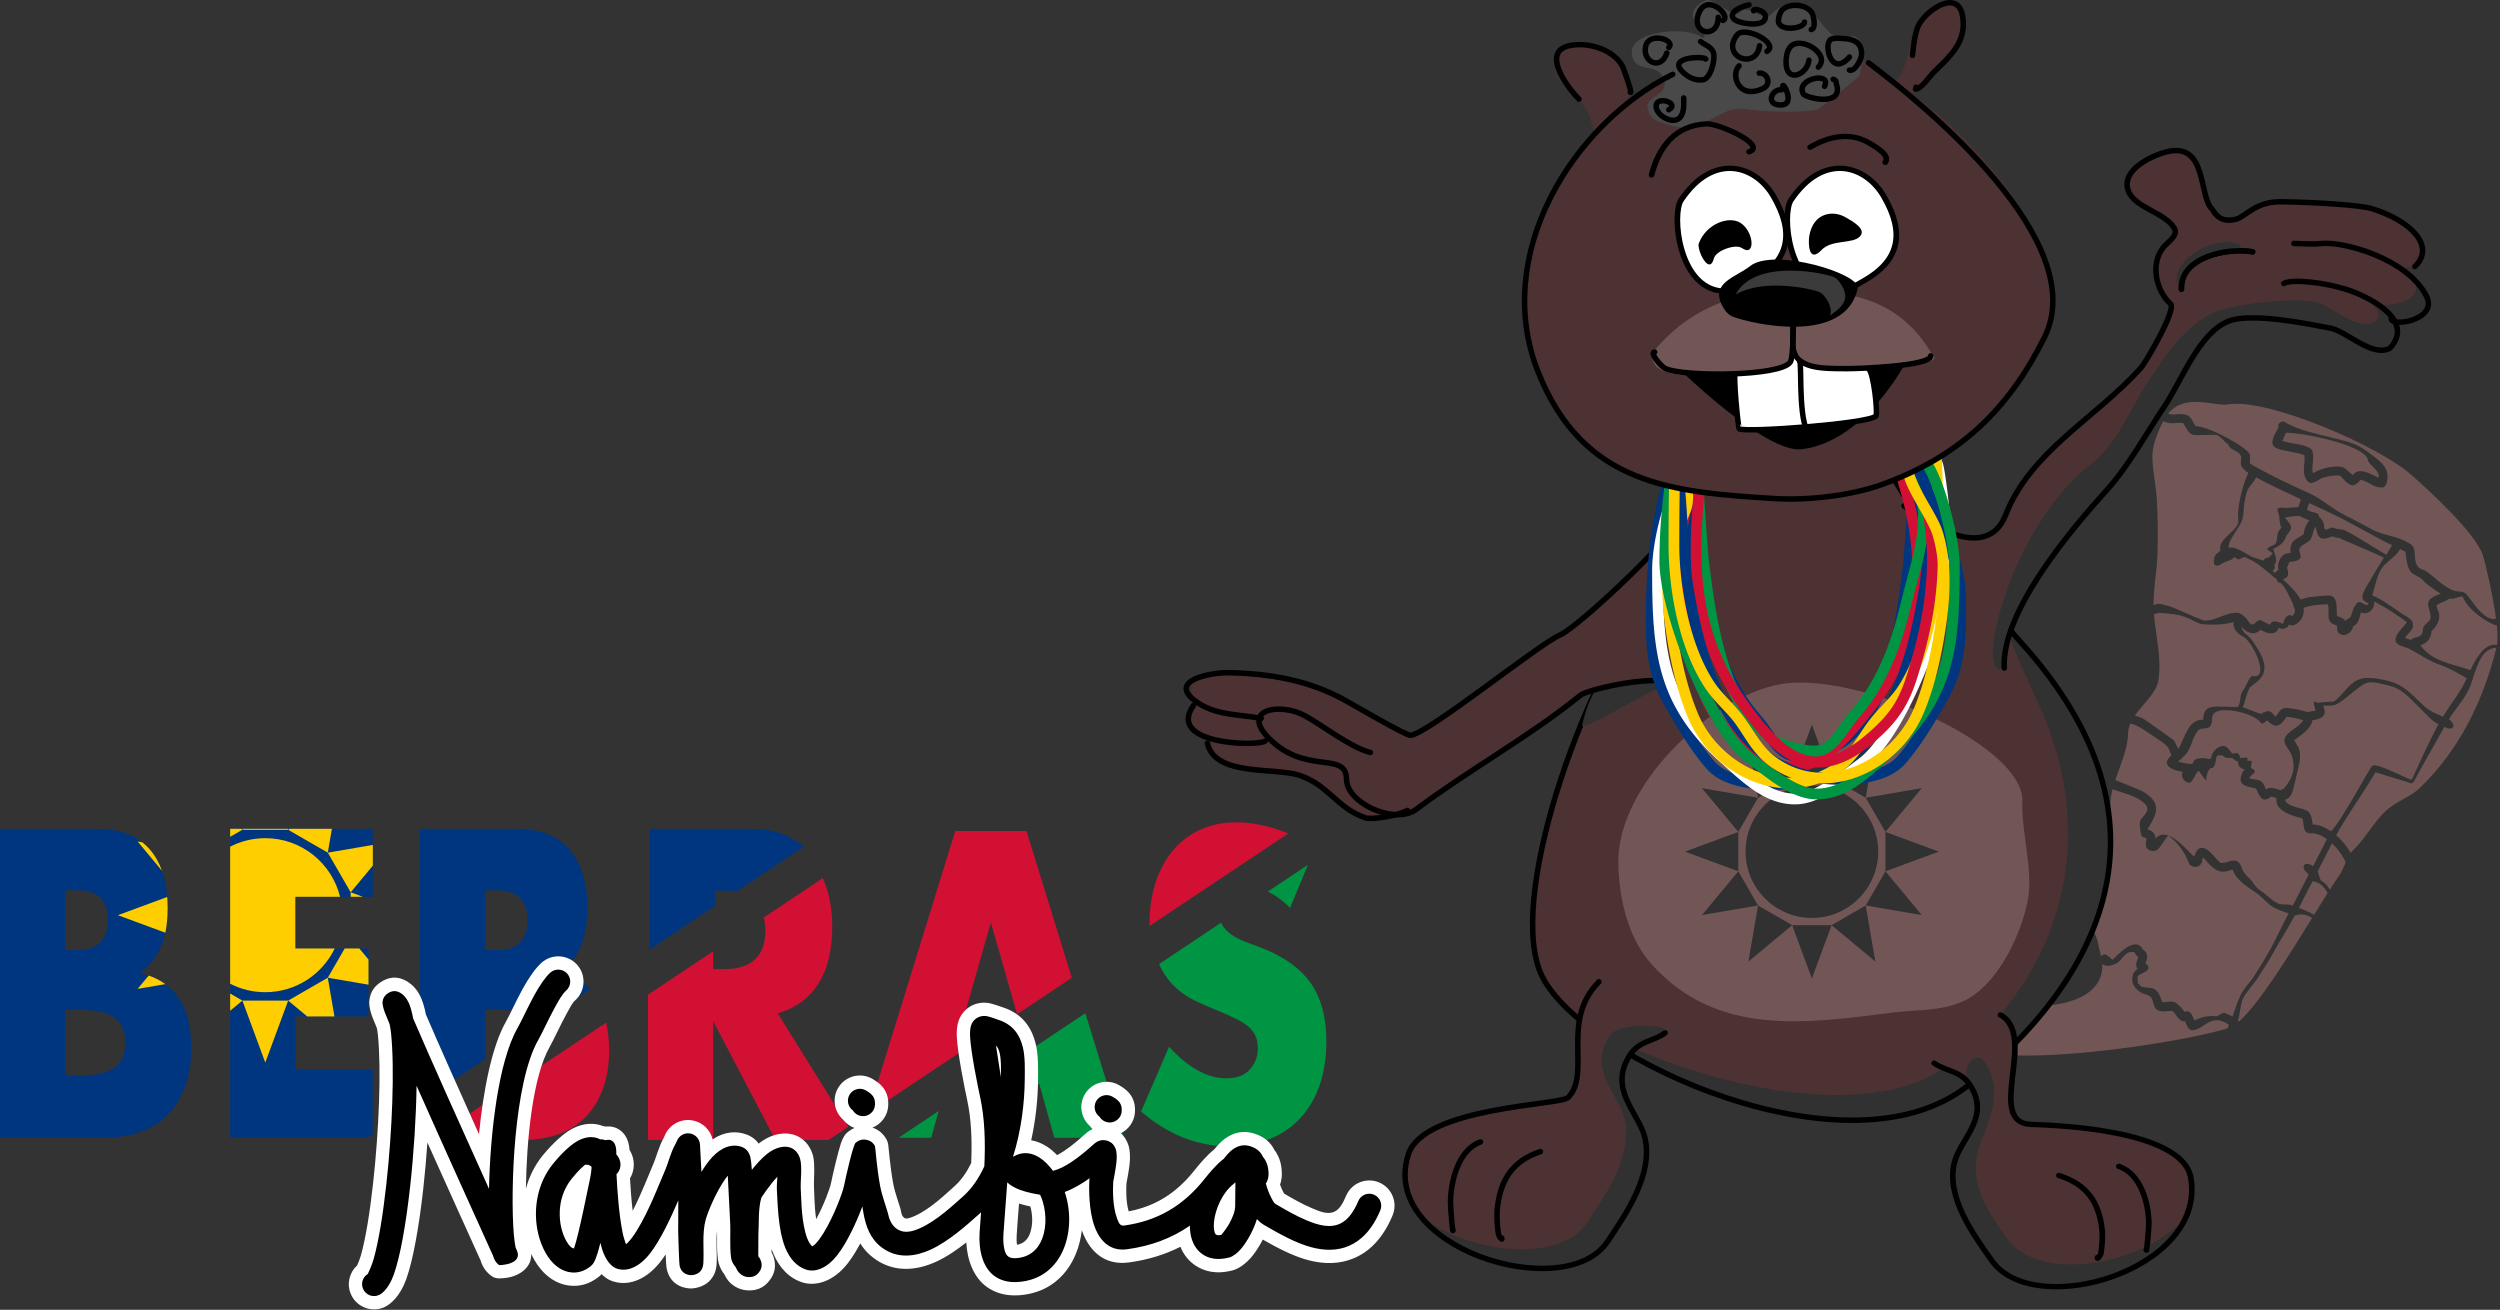 <?xml version="1.0" encoding="UTF-8" standalone="no"?>
<svg xmlns:inkscape="http://www.inkscape.org/namespaces/inkscape" xmlns:sodipodi="http://sodipodi.sourceforge.net/DTD/sodipodi-0.dtd" xmlns="http://www.w3.org/2000/svg" xmlns:svg="http://www.w3.org/2000/svg" width="100%" height="100%" viewBox="0 0 3869 2027" version="1.1" xml:space="preserve" style="fill-rule:evenodd;clip-rule:evenodd;stroke-linecap:round;stroke-linejoin:round;stroke-miterlimit:1.5;" id="svg308" sodipodi:docname="BebrasNamibia_withtext.svg" inkscape:version="1.1.1 (3bf5ae0d25, 2021-09-20)"><rect x="0" y="0" width="3869" height="2027" fill="#333333" stroke="none"/><defs id="defs312"></defs>
    <g transform="translate(-14838.5,-1509.24)" id="g306">
        <g transform="matrix(0.665,0.351,-0.351,0.665,19214.5,-3960.53)" id="g4">
            <path d="m 2592.37,7819.56 c 11.34,-54.77 76.63,-56.77 100.45,-74.63 67.5,-50.63 316.94,-68.81 401.72,-47.61 48.41,12.1 173.24,43.8 208.29,78.85 8.17,8.17 52.41,57.7 82.89,100.61 -0.41,0.79 -0.75,1.71 -0.97,2.78 -3.42,2.61 -12,4.06 -16.09,3.75 -22.35,-1.66 -38.66,-12.96 -59.07,-21.53 -9.53,-4 -16.86,3.23 -25.8,5.18 -4.33,0.94 -8.86,1.02 -13.28,0.73 -28.45,-1.83 -27.75,-5.04 -56.13,-9.2 -6.31,-0.93 -13.09,2.15 -19.28,-0.13 -14.62,-5.37 -16.65,-23.19 -28.27,-31.65 -4.2,-3.06 -10.52,-2.91 -15.09,-3.11 -24.83,-1.09 -50.66,10.66 -75.47,10.73 -31.2,0.1 -34.9,-0.55 -65.97,0.17 -28.63,0.66 -53.27,-7.08 -81.88,-5.81 -22.38,1 -44.73,2.74 -67.13,3.36 -20.56,0.57 -41.14,0.57 -61.71,0.23 -3.63,-0.06 -7.35,-0.24 -10.78,-1.42 -2.75,-5.07 -4.91,-10.51 -8.2,-15.24 -7.34,-10.51 -102.03,-12.76 -125.79,0.22 -7.77,-3.48 -16.24,-12.42 -25.79,-11.91 -13.31,0.72 -21.41,12.22 -33.85,15.17 -0.86,0.2 -1.8,0.34 -2.8,0.46 z m 802.02,69.82 c 8.87,13.38 15.76,25.56 18.93,34.87 -8.46,3.27 -18.32,11.38 -21.76,28.44 -3.23,15.99 -3.12,26.88 -2.29,43.1 -39.59,6.25 -78.73,21.45 -115.16,2.86 10.86,-10.37 12.8,-23.48 6.77,-36.92 4.52,-12.25 5.59,-26.58 -2.44,-37.73 -3.74,-5.21 -9.87,-8.03 -13.13,-13.7 4.69,-9.07 12.47,-15.66 17.38,-24.89 7.3,-0.64 14.76,-13.84 21.63,-15.96 22.74,19.69 70.74,24.47 90.07,19.93 z m 20.6,40.85 c 27.02,109.42 30.86,221.82 -5.03,329.49 -6.63,19.86 -24.28,41.12 -34.22,61 -16.93,33.85 -14.72,78.36 -26.79,114.56 -0.89,2.68 -1.49,5.48 -1.89,8.39 -14.17,-8.68 -26.53,-14.18 -43.63,-18.17 -0.08,-28.75 6.81,-95.64 7.66,-104 1.63,-16.2 2.18,-32.5 3.47,-48.74 10.93,-1.32 57.32,-11.01 68.61,-12.9 8.43,-1.4 5.41,2.02 9.99,-5.21 0.04,-0.06 0.07,-0.04 0.09,0.04 0,0.4 0.01,0.75 0.01,1.04 0.01,0.29 0.06,-0.76 -0.01,-1.04 -0.14,-15.5 2.24,-110.33 3.01,-130.42 5.51,-0.19 11.7,-0.15 15.1,-5.51 4.53,-7.13 -9.24,-12.85 -14.2,-12.67 1.72,-27.08 10.24,-54.03 6.99,-81.09 -3.94,-32.77 -19.19,-77.99 10.84,-94.77 z m -68.04,536.02 c 0.74,10.89 1.89,21.88 0.52,31.52 -1.19,8.35 -2.31,19.51 -3.41,32.76 -7.21,-4.88 -14.46,-7.68 -21.53,-7.72 -7.55,-0.05 -11.68,-9.67 -18.15,-13.58 -0.06,-21.65 -0.5,-43.31 -0.79,-64.96 15.11,4.09 25.17,8.96 38.26,17.48 1.56,1.02 3.26,2.76 5.1,4.5 z m -3.57,72.74 c -1.21,15.52 -2.42,33.41 -3.72,52.7 -11.43,-1.15 -23.36,0.62 -34.36,1.78 -0.05,-20.52 -0.48,-41.08 -0.73,-61.53 12.61,-5.35 26,-1.97 38.81,7.05 z m -4.23,60.3 c -6.08,89.9 -14.3,206.57 -33.28,257.89 -1.07,0.14 -2.14,0.28 -3.21,0.42 -1.32,-12.33 -12.01,-34.09 -12.02,-46.62 -0.02,-16.08 6.26,-37.16 7.32,-53.11 1.95,-29.42 2.97,-24.86 3.64,-54.44 0.69,-30.58 3.34,-61.11 3.65,-91.7 7.59,-9.62 22.02,-14.43 33.9,-12.44 z m -47.85,281.96 c -74.87,74.31 -361.56,286.99 -464.94,286.99 l -20.96,-124.96 c 49.69,32.37 253.06,-64.53 195.75,-159.04 11.81,3.98 25.93,-12.26 28.86,-22.02 1.34,-4.47 2.03,-9.12 3.4,-13.58 0.95,-3.1 1.81,-6.33 3.56,-9.06 1.81,-2.82 8.01,-6.28 10.8,-7.71 4.31,2.95 7.72,4.76 13.08,5.44 0.48,7.79 0.73,18.77 9.57,22.11 -3.2,5.61 -4.71,11.68 -1.93,17.92 3.19,15.58 18.61,22.07 33.03,21.86 6.33,-0.09 16.98,-4.15 23.15,0.53 6.68,5.06 12.28,15.43 22.03,15.6 10.2,0.19 18.71,-9.19 27.3,-12.67 9.1,0.9 23.91,15.14 33.1,6.27 3.66,3.27 7.35,6.62 11.61,9.06 14.31,8.21 24.95,-17.66 29.91,-25.58 1.48,-2.36 2.92,-4.78 4.69,-6.94 9.46,-11.61 22.4,-13.66 36.89,-12.04 0.17,2.43 0.53,5.1 1.1,7.82 z m -299.57,-9.81 c -1.36,-1.56 -2.8,-3.13 -4.32,-4.69 -7.38,-7.59 -21.14,-27.87 -31.24,-31.24 -53.77,-17.92 -73.45,-151.9 -89.27,-199.37 -5.12,-15.36 3.09,-35.49 -4.47,-50.59 -4.55,-9.11 -7.79,-18.9 -10.26,-29.09 0.31,-0.02 0.61,-0.04 0.89,-0.08 23.23,-3.02 48.68,-11.53 72.14,-4.37 6.55,1.99 10.6,6.07 10.68,13.29 0.14,12.27 -7.16,19.65 1.06,31.39 3.37,4.82 10.77,17.9 16.12,17.93 2.38,0.01 5.87,-2.55 8.44,-1.29 1.23,4.11 3.43,11.41 6.49,14.71 6.74,7.28 19.49,3.76 23.82,-4.33 3.46,-6.47 3.71,-29.75 6.43,-36.45 22.5,3.54 45.23,13.22 65.32,31.6 2.57,2.35 10.19,1.4 13.56,-0.44 6.14,-3.35 8.21,-7.8 7.92,-14.62 -0.1,-2.25 -1.54,-4.23 -2.19,-6.38 -0.32,-1.08 -0.81,-3.65 0.27,-3.35 16.77,4.69 33.5,15.39 50.45,5.6 8.21,-4.73 6.83,-6.28 14.31,-12.22 19.35,17 43.34,16.62 67.24,19.91 14.9,2.06 28.73,8.94 43.73,9.47 10.08,0.36 24.13,-2.43 33.07,-3.52 -0.34,29.49 1.74,57.38 1.1,86.87 -0.59,27.23 -1.7,32.11 -3.7,59.36 -1.21,16.59 -7.05,32.79 -6.2,49.58 1.17,23.15 2.86,22.81 5.85,45.89 -6.02,-0.28 -12.07,0.12 -18.05,0.89 -4.55,0.58 -7.9,12.5 -12.13,14.3 -17.38,7.39 -24.77,14.75 -35.46,28.6 -6.75,-5.65 -17.84,-17.23 -26,-6.48 -3.84,-1.59 -7.6,-3.44 -11.55,-4.75 -3.95,-1.32 -7.97,-2.62 -12.11,-3.1 -9.49,-1.1 -18.95,7.68 -26.09,11.82 -8.54,-6.91 -16.57,-16.35 -28.59,-16.36 -9.21,-0.01 -25.96,14.97 -32.12,3.57 2.16,11.02 -9.14,-9.85 -9.61,-11.04 3.77,-9.27 19.94,-21.94 8.2,-29.11 -1.77,-1.09 -4.04,-1.13 -6.11,-1.19 -0.76,-12.16 -4.16,-22.25 -17.97,-23.07 -15.07,-10.73 -26.97,1.22 -34.41,17.66 -5.62,12.4 -6.44,16.59 -10.58,29.24 -3.33,3.12 -8.76,-3.49 -12.16,-1.04 -5.93,-3.39 -11.24,1.15 -12.5,6.49 z m -143.42,-334.27 c -5.48,-32.98 -6.98,-68.22 -21.58,-97.43 -3.06,-6.11 -4.67,-12.6 -5.28,-19.33 0.83,-0.28 1.64,-0.73 2.42,-1.36 2.02,-0.27 5.97,-0.83 7.56,-1.26 12.75,-0.88 33.59,1.68 46.95,3.11 9.04,0.96 24.54,2.28 32.79,5.32 6.16,2.27 10.04,8.69 15.94,11.58 -0.72,1.52 -1.58,3.02 -1.92,4.68 -0.6,2.97 -0.95,6.03 -0.86,9.07 0.19,6.7 5.92,9.51 11.89,10.36 8.84,1.26 18.62,-1.96 26.92,-4.45 0.14,10.89 11.46,16.92 21.14,14.1 8.28,-2.41 2.86,-24.61 6.61,-31.13 3.79,0.14 25.08,13.14 23.14,9.49 -7.89,-14.84 -4.39,-26.86 -3.21,-26.4 9.81,-4.01 -0.31,-19.68 -0.5,-27.53 -0.09,-3.82 6.51,-3.55 9.16,-7.12 6.17,3.05 11.19,1.03 18.64,-3.38 4.03,-2.38 12.49,2.89 15.9,-0.31 3.05,8.29 11.52,11.15 19.7,8.32 -0.85,2.86 -1.17,5.91 -1.09,8.89 0.1,3.29 0.67,6.58 1.63,9.72 5.52,18.12 25.98,7.72 38.04,5.28 8.65,5.12 22.54,21 31.84,7.1 1.34,-1.99 2.22,-4.26 3.21,-6.43 3.43,-2.26 7.98,-1.99 12.03,-2.67 8.59,25.56 47.02,16.44 65.52,11.97 8.66,4.96 13.17,24.53 25.91,20.61 2.83,-0.88 5.6,-2.02 8.16,-3.5 8.62,-4.24 19.73,-4.68 31.31,-2.99 0.24,21.33 0.76,42.4 0.77,62.4 -7.15,-2.05 -22.69,2.28 -15.49,11.99 3.78,5.1 10.17,5.09 15.59,7.22 0.23,23.86 0.8,47.91 0.85,71.91 -12.28,1.48 -19.25,10.6 -31.83,10.53 -13.65,-0.08 -28.81,-5.73 -42.33,-6.92 -14.27,-1.25 -18.53,-8.41 -32.62,-11.87 -5.33,-1.31 -10.53,-3.31 -15.35,-5.93 -6.32,-3.44 -13.86,-14.17 -22.69,-12.93 -12.56,1.76 -16.5,16.04 -28.48,18.74 -13.03,-3.11 -24.41,-9.73 -37.98,-11.12 -7.14,-0.73 -14.41,2.98 -15.84,10.51 -0.51,2.71 -0.45,5.53 -0.26,8.29 0.16,2.23 0.84,4.39 1.33,6.57 -7.92,-1.01 -44.11,-16.88 -67.71,-13.61 -10.33,1.43 -18.26,6.54 -20.33,18.16 -4.35,-9.5 -14.25,-11.52 -23.67,-9.54 0.75,-19.04 4.73,-46.62 -15.72,-57.62 -3.12,-1.68 -6.45,-2.98 -9.85,-3.97 -3.66,-1.05 -7.45,-1.7 -11.24,-2.12 -4.07,-0.47 -8.2,-0.84 -12.28,-0.54 -18.99,1.43 -37.93,3.39 -56.84,5.54 z M 2822,8400.93 c 3.65,-29.56 17.46,-61.35 9.19,-86.16 -14.47,-43.42 -46.8,-77.25 -72.16,-117.22 2.97,-0.86 5.54,-2.88 6.34,-5.9 22.3,-9.57 38.72,-17.85 62.41,-19.42 10.99,-0.73 22.53,1.02 32.14,-3.43 18.01,-8.33 38.34,-19.1 51.8,-32.88 3.99,12.23 19.51,17.95 29.87,17.18 23.4,-1.74 91.68,52.1 58.12,62.04 -7.92,2.35 -3.09,24.47 -4.62,32.74 -3.26,17.63 5.94,20.38 6.58,37.8 -4.12,3.69 -18.39,9.19 -23.16,12 -13.15,7.74 -36.75,13.77 -32.33,33.99 0.86,3.92 2.59,7.61 4.17,11.3 -28.84,13.5 -15.18,52.58 -17.14,77.29 -5.04,-3.11 -9.22,-7.5 -14.32,-10.51 -2,-1.18 -4.4,-1.55 -6.68,-1.9 -16.53,-2.5 -33.14,-4.51 -49.72,-6.65 -11.2,-1.44 -24.82,-4.21 -36.2,-0.83 -1.61,0.21 -3.01,0.38 -4.29,0.56 z M 2749.88,8182 c -16.89,-31.45 -27.45,-67.99 -42.77,-98.64 -13.72,-27.42 -36.17,-71.45 -58.86,-106.46 -19.9,-30.71 -40.45,-52.36 -49.09,-78.27 -6.14,-18.43 -7.78,-38.8 -8.42,-58.08 -0.03,-0.82 -0.05,-1.63 -0.06,-2.43 2.99,-0.35 5.97,-0.76 8.9,-1.4 10.68,-2.34 18.46,-9.97 28.23,-14.36 1.42,-0.64 4.01,1.54 4.91,2.08 8.09,4.82 17.98,13.07 28.3,8.66 6.43,-2.74 32.69,-17.83 38.89,-20.99 6.7,-3.42 23.4,5.5 31.24,5.4 11.84,10.99 24.4,-0.67 36.06,10.44 2.46,5.68 5.41,16.43 12.67,18.83 4.94,1.63 10.06,2.87 15.24,3.36 0.14,0.63 0.35,1.23 0.62,1.81 -1.03,13.21 10.6,71.4 26.2,92.65 14.26,19.42 -20.79,53.52 -2.74,73.94 -1.67,5.4 -5.94,11.92 -4.29,18.05 4.92,18.3 13.71,17.23 20.47,2.8 2.76,-5.89 17.34,-16.83 14.59,-22.04 2.6,-0.29 5.23,-0.23 7.84,-0.18 2.13,4.42 8.14,-8.45 12.51,-10.58 0.99,-0.33 10.66,0.52 17.38,-0.69 15.97,0.86 37.76,5.78 62.39,11.08 2.81,4.23 5.72,4.16 10.31,2.39 13.34,3.35 31.46,19.02 43.28,27.41 1.1,2.59 3.35,4.55 6.07,5.27 4.22,4.73 5.78,10.27 2.97,16.79 -9.8,-2.02 -12.67,10.78 -9.04,23.25 -12.24,-0.1 -25.11,3.25 -22.58,13.24 -5.33,1.95 -16.16,0.16 -21.52,1.27 -8.56,1.78 -5.21,17.79 -15.2,16.29 -3.4,-0.51 -8.35,-4.02 -10.97,-4.95 -7.66,-2.74 -17.48,-5.95 -25.39,-1.65 -14.72,7.99 -24.01,22.34 -35.43,33.99 -3.08,3.14 -12.85,11 -17.6,11.66 -23.21,3.23 -46.77,3.41 -70.05,6.16 -7.57,0.9 -15.03,2.73 -22.38,4.77 -2.34,0.65 -4.55,1.83 -6.53,3.24 -2.24,1.59 -4.41,3.4 -5.99,5.65 -0.05,0.08 -0.11,0.16 -0.16,0.24 z m 55.52,861.28 c -1.39,-0.9 -2.66,-1.91 -3.8,-3.02 z m 10.81,-1320.18 c -9.1,-3.52 -16.75,9.06 -9.42,15.34 0.49,9.94 -4.64,38.27 13.59,39.73 2.81,0.22 5.69,0.14 8.43,-0.52 11.9,-2.88 23.48,-6.93 35.32,-10.05 5.31,-1.4 10.69,-2.61 16.11,-3.5 9.21,12.19 10.52,29.18 22.6,39.43 5.01,4.25 13.32,8.6 19.12,2.9 2.8,-2.76 5.01,-6.06 7.27,-9.27 1.74,-2.46 3.23,-5.1 4.73,-7.71 11.66,-11.64 16.87,-15.55 30.08,-22.18 7.81,0.81 29.47,13.23 37,1.98 1.69,-2.53 3.02,-5.33 4.04,-8.21 0.58,-1.64 0.49,-3.44 0.68,-5.17 5.84,-4.13 26.52,-2.57 28.62,-2.68 8.4,-0.44 12.1,-1.17 19.4,-5.43 4.34,-2.53 3.75,-10.21 2.7,-13.8 -2.3,-7.89 -4.7,-13.87 -10.3,-19.39 -12,-11.86 -31.24,-13.81 -47.03,-16.09 -6.83,-0.98 -13.62,-2.26 -20.5,-2.76 -21.86,-1.59 -42.53,4.74 -63.55,9.78 -32.5,7.8 -65.09,17.81 -98.89,17.6 z m 9.19,18.05 c 27.4,-15.77 157.08,-54.36 175.16,-29.24 6.53,9.07 32.71,6.25 36.57,22.18 -16.06,0.78 -46.55,-2.32 -49.53,20.1 -7.52,-1.71 -14.9,-4.19 -22.56,-5.12 -4.41,-0.52 -11.64,2.75 -15.24,4.82 -14.96,8.6 -26.94,20.12 -36.58,34.63 -7.29,-7.66 -9.69,-18.77 -14.25,-27.88 -2.79,-5.55 -7.64,-14.95 -15.5,-14.77 -5.38,0.13 -10.78,0.8 -16.04,1.97 -6.9,1.54 -13.51,4.21 -20.32,6.14 -6.79,1.93 -13.51,4.25 -20.47,5.45 -0.31,-4.98 -0.78,-12.31 -1.24,-18.28 z m -6.7,0.12 c -0.38,0.14 -0.89,0.29 -1.29,0.35 -0.44,0.07 -0.88,0.11 -1.32,0.16 -0.16,0.02 -0.49,0.07 -0.65,0.05 -0.17,-0.02 -0.05,-0.12 0.01,-0.12 0.18,-0.01 0.37,0.03 0.55,0.02 0.93,-0.05 1.76,-0.48 2.7,-0.46 z m 130.92,688.82 c 8.63,-19.89 -2.42,-41.47 1.6,-62.01 2.1,-10.69 17.09,-9.71 18.24,-20.96 0.74,-7.33 -2.88,-11.4 -5.13,-17.88 -0.42,-1.22 -1.14,-2.63 -0.63,-3.82 -3.12,-23.1 71.35,-44.38 94.87,-32.26 5.26,2.71 6.01,-6.42 9.21,-10.84 2.32,0.91 4.61,2.01 7.06,2.44 2.97,0.52 6.03,0.54 9.04,0.39 12.93,-0.64 14.29,-19.08 15.56,-27.79 10.85,-4.7 21.32,-6.98 33.41,-9.9 -0.46,17.72 -15.46,30.29 -16.13,48.26 -0.55,14.56 17.89,17.23 27.33,25.61 23.25,20.61 25,43.66 19.19,70.17 -1.91,1.2 -3.38,3.1 -3.98,5.45 -9.69,2.01 -22.47,2.4 -27.85,12.33 -3.74,-2.82 -7.18,-6.11 -11.31,-8.32 -9.67,-5.19 -20.11,2.92 -29.27,4.19 -1.1,-1.56 -0.43,-4.12 0.06,-5.66 2.47,-7.71 9.74,-14.72 -6.59,-14.66 -2.93,0.01 -3.71,-14.25 -6.52,-13.39 -2.8,0.85 -5.22,2.64 -7.87,3.89 -0.68,-1.93 -1.35,-3.89 -2.33,-5.68 -0.85,-1.56 -11.51,8.28 -12.77,7.03 -10.21,-10.15 -11.55,-4.58 -18.65,0.05 -4.98,-2.04 -9.77,-4.65 -14.98,-6.02 -13.57,-3.57 -20.77,12.77 -21.3,23.33 -0.34,6.82 2.78,7.02 0.78,13.91 -10.61,3.45 -32.04,10 -27.04,25.54 -1.77,0.62 -3.38,1.43 -4.88,2.67 -7.67,2.88 -15.77,5.86 -24.02,7.05 2.02,-4.49 3.89,-7.59 4.9,-13.12 z m 340.54,-6.93 c -12.43,-1.45 -28.33,-1.08 -39.85,5.35 -6.19,-8.1 -12.98,-20.69 -25.34,-19.7 -12.51,1 -23.64,5.94 -36.22,5.66 -3.71,-0.08 -10.89,-0.47 -12.31,-5.29 11.12,-8.58 3.9,-28.46 1.55,-38.35 -1.85,-7.79 -3.94,-15.51 -6.04,-23.23 -4.16,-15.3 -7.14,-31.9 -18.98,-43.51 -4.21,-4.12 -12.5,-8.08 -17.18,-11.48 7.37,-15.22 19.63,-36.18 13.96,-53.82 6.95,-4.92 18.28,-14.01 15.47,-24.02 -1.36,-4.85 -7,-10.2 -9.67,-13.06 4.85,-2.69 14.06,-6.33 18.84,-10.71 8.79,-8.03 19.09,-35.74 19.82,-37.14 5.74,-10.9 11.07,-29.29 20.66,-37.22 3.77,-3.13 14.81,-7.5 19.41,-8.75 10.05,-2.73 20.08,-5.66 30.36,-7.28 24.52,-3.87 48.36,7.41 71.23,13.57 15,4.05 31.97,11.96 47.12,10.87 -1.36,36.14 4.58,115.78 4.68,126.97 -9.98,2.57 -76.3,2.4 -83.92,10.72 -1.34,1.46 -1.96,3.56 -2.16,5.52 -1.72,16.83 -2.79,130.06 -11.43,154.9 z m -150.13,-450.79 c -0.55,11.18 -18.21,0.07 -21.43,9.81 -3.59,10.86 -0.06,19.83 1.12,30.93 0.58,5.45 -5,8.28 -5.39,13.53 -5.76,-3.76 -13.89,-1.75 -20.02,-1.05 -7.48,-9.99 -16.37,-39.82 -35.71,-28.89 -7.07,3.99 -13.74,8.67 -20.54,13.11 -12.02,7.86 -16.31,10 -25.63,20.96 -14.5,-9.67 -33.98,-15.51 -50.62,-19.53 l -0.99,-2.15 c 10.8,-6.87 2.8,-17.16 -3.84,-23.24 l -1.43,-12.68 c 4.15,-3.52 21.74,-13.23 14.65,-22.26 -1.93,-2.45 -4.13,-4.69 -6.49,-6.72 -8.33,-12.03 8.51,-21.78 8.99,-33.48 0.37,-9.23 -4.54,-17.84 -3.39,-27.08 3.99,3.61 7.04,8.23 11.21,11.63 11.81,9.66 20.15,-0.62 27.92,-9.27 6.3,-3.62 7.43,-0.38 13.6,-4.4 15.24,-0.65 89.67,-7.51 101.47,-7.34 -1.54,29.98 -2.77,39.97 -3.92,69.91 -0.2,5.03 -0.17,10.1 0.47,15.1 1.55,12.16 8.35,14.01 19.97,13.11 z m -225.56,-124.52 c 0.76,0.7 1.61,1.25 2.52,1.64 1,4.98 1.12,10.14 2.44,15.04 -5.72,3.58 -11.63,6.86 -17.21,10.66 -8.39,5.71 -27.9,8.54 -14.03,18.76 5.89,4.35 13.23,21.21 19.92,23.81 -0.68,4.37 -1.96,10.48 -0.96,14.96 1.56,6.96 7.42,14.69 5.24,22.39 -16.97,21.07 -8.99,14.65 4.53,18.21 -0.28,1.12 -2.55,10.56 -2.74,11.4 -4.06,2.01 -7.62,5.73 -6.61,10.69 -8.54,1.53 -17.09,3.01 -25.66,4.38 -13.44,-0.67 -23.13,-1.53 -36.58,-0.23 -4.34,0.42 -10.34,2.52 -13.41,5.86 -6.15,-8.29 -4.1,-20.58 -3.57,-29.8 0.51,-8.92 1.62,-17.81 1.73,-26.74 0.18,-13.8 -8.04,-25.83 -12.38,-38.31 -2.55,-7.32 -4.71,-14.79 -6.39,-22.35 -2.75,-12.37 3.08,-24.9 2.63,-37.2 29.95,0.48 75.89,-1.91 100.53,-3.17 z m 19.02,157.68 c 2.7,-4.37 1.23,-10.02 -2.65,-12.99 4.03,-10.33 -9.32,-19.7 -17.23,-27.49 8.95,-11.23 14.51,-24.15 11.3,-36.23 1.1,-6.06 4.83,-18.15 -1.88,-23.31 -3.29,-2.53 -7.22,-4.13 -10.95,-5.94 -2.25,-1.1 -4.66,-1.82 -6.97,-2.76 6.78,-7.19 16.88,-12.71 24.53,-17.42 6.42,0.02 14.53,0.03 22.11,-1.34 -1.07,12.63 -1.42,12.61 1.21,24.89 0.39,1.82 2.64,4.71 1.64,6.85 -2.88,6.25 -7.24,11.75 -10.25,17.94 -4.45,9.17 -0.65,19.74 4.87,27.45 -4.08,3.17 -8.39,5.48 -10.85,10.36 -4.85,9.66 -2.35,24.95 5.2,32.64 -2.21,2.43 -3.03,5.14 -2.74,8.63 -2.46,-0.45 -4.91,-0.87 -7.34,-1.28 z m 456.92,9.21 c 1.87,31.46 -4.74,61.03 -6.58,92.22 -14.11,1.17 -28.9,2.84 -42.89,-0.7 -21.07,-5.33 -41.61,-13.41 -63.54,-14.64 -16.76,-0.94 -34.57,4.04 -50.06,9.43 -12.26,4.27 -24.88,10.02 -33.35,20.3 -13.51,16.39 -13.56,44.05 -22.94,62.84 -6.08,3.72 -20.71,11.68 -25.99,16.41 -3.8,3.42 -12.52,0.51 -9.73,4.88 3.03,4.73 6.98,8.83 10.92,12.83 -3.91,3.64 -9.04,6.12 -12.46,10.2 -12.81,2.39 -24.45,5.76 -36.7,10.24 -5.76,2.1 -11.27,4.34 -14.31,10.21 -2.31,4.45 -2.46,13.46 -3.1,18.27 -4.48,0.69 -8.64,-2.96 -13.14,-3.55 -7.61,-1.01 -13.84,8.23 -16.83,13.29 -13,2.43 -26.35,2.55 -39.29,5.24 -1.2,-14.54 -6.42,-28.52 -6.26,-43.21 4.01,-8.04 9.81,-19.41 11.15,-29.16 3.42,-25.02 -19.3,-40.31 -38.58,-51.05 -5.91,-3.29 -11.74,-6.8 -18.01,-9.35 -8.16,-3.33 -22.56,-3.07 -27.52,-12.66 14.28,6.2 32.34,5.17 36.92,-12.68 13.49,0.91 35.24,-2.67 31.14,-21.14 8.44,0.24 17.17,-6.21 15.83,-15.64 6.83,-0.17 10.26,-3.6 13.35,-9.21 6.11,-11.06 4.87,-25.18 -2.72,-35.22 10.63,-11.94 26.71,-22.53 40.84,-29.86 9.66,9.18 10.91,30.58 27.5,30.84 3.23,0.05 6.46,-0.42 9.66,-0.87 2.37,4.91 5.31,10.68 11.17,12.05 13.68,3.19 23.14,-14.26 18.52,-25.91 8.07,-10.84 3.03,-21.79 0.94,-33.38 14.44,0.06 23.32,-18.46 13.55,-32.55 18.19,0.79 26.32,0.2 44.52,2.12 8.97,0.94 26.05,2.59 34.98,4.39 -1.14,13.14 -9.61,29.76 -4.05,42.27 5.23,11.77 25.13,3.95 32.77,3.82 14.99,-0.26 29.96,1.37 44.96,1.45 22.5,0.1 22.21,-2.06 44.83,-3.46 17.6,-1.09 25.26,-0.01 42.85,0.22 0.53,0.3 1.08,0.54 1.65,0.72 z m -255.05,-168.52 c 0.3,-0.06 0.61,-0.14 0.91,-0.23 0.16,-0.04 0.3,-0.12 0.45,-0.18 0.22,-0.09 0.23,-0.1 0.46,-0.14 0.02,0 0.05,-0.01 0.06,0 0.02,0.01 -0.01,0.02 -0.02,0.03 -0.09,0.03 -0.17,0.06 -0.26,0.08 -0.53,0.17 -1.06,0.34 -1.6,0.44 z m 126.19,39.15 c -2.16,2.25 -4.26,4.58 -6.15,7.06 -2.18,2.89 -4.42,5.79 -6.03,9.02 -8.73,17.47 10.82,23.5 16.72,37.06 2.93,6.75 -3.07,15.4 -3.76,21.58 -0.55,4.88 2.26,9.51 3.93,13.75 -0.04,3.95 -0.64,7.34 -3.22,10.51 -3.72,4.57 -9.8,7.31 -10.95,13.66 -4.43,0.54 -8.82,1.37 -13.23,1.99 0.61,-9.02 7.49,-20.97 2.89,-30.35 -5.84,-11.89 -18.63,-9.42 -29.56,-10.47 -24.22,-2.34 -49.28,-7.28 -73.81,-5.19 -2.47,-19.47 -10.58,-38.27 -8.62,-57.54 1.58,-15.51 15.49,-37.78 15.16,-53.41 4.08,-0.12 8.09,-0.19 12.02,-0.19 8.43,10.26 14.17,22.39 25.71,29.69 7.96,5.03 16.97,2.7 25.77,3.61 10.03,1.04 9.39,3.36 19.45,4.99 11.17,1.8 22.38,3.56 33.68,4.23 z m -135.05,-41.59 c -0.29,4.62 -0.96,15.14 -1.39,22.85 -9.94,0.2 -77.57,-5.58 -98.03,-4.64 -7.19,0.32 -9.98,2.91 -16.7,4.93 -5.48,1.64 -7.53,0.32 -12.33,4.14 -0.75,0.6 -6.46,10.31 -9.94,8.03 -3.78,-2.47 -2.97,-5.35 -6.02,-8.39 -3.71,-3.7 -9.84,-7.53 -15.21,-8.12 -3.51,-5.16 -8.76,-5.55 -14.18,-3.43 -4.66,1.53 -9.98,2 -14.98,2.11 -0.32,-0.8 -0.63,-1.51 -0.85,-2.01 -0.17,-1.56 -0.83,-7.82 -1.71,-12.46 22.55,-1.18 45.08,-2.69 67.66,-3.17 32.49,-0.69 91.19,1.7 123.68,0.16 z" style="fill:#725656" id="path2"></path>
        </g>
        <g transform="translate(11794.5,-2460.47)" id="g8">
            <path d="m 5971.31,4707.92 c -2.01,-11.2 19.3,29.73 23.23,34.31 18.22,21.25 35.45,43.76 53.82,64.96 43.94,50.7 77.26,106.06 122.49,155.89 256.7,282.84 116.37,528.05 -79.78,685.61 -185.39,148.9 -595.8,-39.86 -660.1,-167.25 -57.63,-114.15 61.17,-449.62 162.71,-581.46 22.56,-29.3 36.49,-79.58 48.6,-126.2 6.3,-24.23 12.1,-47.47 18.37,-66.27 z" style="fill:#4c3232" id="path6"></path>
        </g>
        <g transform="translate(11794.5,-2460.47)" id="g12">
            <path d="m 6213.58,5094.28 c -21.7,-57.89 -87.96,-181.03 -42.73,-131.2 256.7,282.84 116.37,528.05 -79.78,685.61 -152.01,122.09 -455.3,17.16 -595.04,-94.8 154.45,89.29 439.12,163.87 568.44,60 153.13,-123 226.37,-313.57 149.11,-519.61 z" style="fill:#313131" id="path10"></path>
        </g>
        <g transform="matrix(2.53,-1.687,1.687,2.53,14628.5,3240.61)" id="g16">
            <path d="m 341.247,168.75 c -0.082,0.221 -0.167,0.442 -0.254,0.663 -1.562,3.971 -3.654,7.923 -6.276,11.855 -4.087,6.131 -8.579,10.988 -13.478,14.572 -4.898,3.585 -10,5.948 -15.304,7.09 -5.304,1.142 -10.75,1.02 -16.336,-0.365 -5.586,-1.385 -11.196,-3.955 -16.829,-7.711 L 233.614,168.75 Z m 61.117,112.5 -22.562,-15.042 7.208,-67.871 -33.544,50.315 -27.603,-18.402 41,-61.5 h 39.871 l -5.035,7.552 5.211,3.474 c 5.445,3.63 10.549,5.028 15.31,4.192 4.761,-0.836 8.877,-3.856 12.347,-9.061 1.394,-2.092 2.423,-4.144 3.086,-6.157 h 36.187 c -0.357,2.003 -0.846,4.02 -1.467,6.05 -1.783,5.828 -4.526,11.518 -8.227,17.07 -6.632,9.947 -13.958,16.716 -21.98,20.307 -8.022,3.59 -16.568,3.95 -25.638,1.077 l -2.118,67.996 z m 196.267,0 c 0.184,-0.283 0.371,-0.567 0.562,-0.853 4.318,-6.477 9.1,-11.768 14.345,-15.873 5.246,-4.105 10.694,-6.988 16.345,-8.651 5.652,-1.662 11.448,-2.016 17.39,-1.063 5.941,0.954 11.729,3.309 17.362,7.064 5.258,3.505 10.152,8.063 14.684,13.674 1.477,1.828 2.869,3.729 4.177,5.702 z m -172.238,0 116.811,-95.067 30.138,20.092 -22.239,74.975 H 517.6 l 14.879,-46.331 -41.425,35.286 16.566,11.045 z" style="fill:#d21034" id="path14"></path>
        </g>
        <g transform="matrix(3.041,0,0,-3.041,14838.5,3921.32)" id="g20">
            <path d="m 186.872,214.177 h -69.746 v 157.225 h 72.612 v -34.615 h -39.437 v -26.273 h 37.237 v -34.615 h -37.237 v -27.107 h 39.437 v -32.704 z m 26.731,17.821 v 139.404 h 49.424 c 11.735,0 20.649,-3.476 26.742,-10.426 6.094,-6.951 9.14,-16.96 9.14,-30.027 0,-7.924 -1.156,-14.492 -3.47,-19.705 -2.313,-5.213 -5.839,-9.627 -10.578,-13.241 4.739,-1.113 8.773,-2.816 12.102,-5.109 1.296,-0.894 2.499,-1.866 3.607,-2.918 l -25.958,-17.305 c -0.729,0.993 -1.601,1.861 -2.615,2.603 -3.611,2.641 -9.591,3.962 -17.941,3.962 h -7.278 v -25.121 z m 117.127,78.085 v 61.319 h 51.623 c 7.109,0 13.315,-1.286 18.619,-3.858 2.99,-1.45 5.684,-3.198 8.083,-5.245 L 374.97,339.576 c -1.498,0.226 -3.099,0.339 -4.803,0.339 h -6.263 v -7.716 z m -83.952,-0.403 h 6.093 c 10.381,0 15.572,5.074 15.572,15.222 0,10.148 -5.191,15.222 -15.572,15.222 h -6.093 z M 0,214.177 v 157.225 h 49.423 c 11.735,0 20.65,-3.476 26.743,-10.426 6.093,-6.951 9.14,-16.96 9.14,-30.027 0,-7.924 -1.157,-14.492 -3.47,-19.705 -2.313,-5.213 -5.839,-9.627 -10.578,-13.241 4.739,-1.113 8.773,-2.816 12.101,-5.109 3.329,-2.294 6.037,-5.109 8.125,-8.445 2.087,-3.337 3.582,-7.09 4.485,-11.26 0.903,-4.171 1.354,-8.619 1.354,-13.346 0,-7.367 -1.044,-13.901 -3.131,-19.601 -2.088,-5.699 -5.021,-10.495 -8.801,-14.388 -3.781,-3.892 -8.379,-6.811 -13.795,-8.758 -5.416,-1.946 -11.509,-2.919 -18.28,-2.919 z m 33.175,95.503 h 6.093 c 10.381,0 15.572,5.074 15.572,15.222 0,10.148 -5.191,15.222 -15.572,15.222 h -6.093 z m 0,-63.808 h 7.278 c 8.35,0 14.33,1.321 17.941,3.962 3.611,2.642 5.416,6.881 5.416,12.72 0,5.839 -1.805,10.079 -5.416,12.72 -3.611,2.641 -9.591,3.962 -17.941,3.962 h -7.278 z" style="fill:#003580" id="path18"></path>
        </g>
        <g transform="matrix(3.041,0,0,-3.041,14838.5,3921.32)" id="g24">
            <path d="m 665.615,353.062 -9.064,-21.905 c -3.611,3.615 -7.222,6.291 -10.833,8.028 -0.179,0.087 -0.359,0.171 -0.538,0.253 z M 621.452,323.62 c 0.319,-0.824 0.734,-1.579 1.247,-2.263 1.354,-1.807 3.132,-3.371 5.332,-4.692 2.2,-1.321 4.683,-2.467 7.447,-3.44 2.765,-0.974 5.501,-2.016 8.209,-3.128 10.833,-4.449 18.76,-10.392 23.781,-17.829 5.021,-7.437 7.532,-17.133 7.532,-29.088 0,-8.063 -1.1,-15.361 -3.301,-21.895 -2.2,-6.534 -5.416,-12.129 -9.647,-16.786 -4.232,-4.657 -9.422,-8.271 -15.572,-10.843 -6.15,-2.572 -13.117,-3.858 -20.903,-3.858 -16.136,0 -31.087,5.908 -44.854,17.725 l 14.218,32.946 c 4.965,-5.422 9.873,-9.453 14.725,-12.094 4.853,-2.642 9.648,-3.962 14.387,-3.962 5.417,0 9.451,1.529 12.102,4.587 2.652,3.058 3.978,6.534 3.978,10.426 0,2.363 -0.339,4.414 -1.016,6.152 -0.677,1.737 -1.805,3.336 -3.385,4.796 -1.58,1.459 -3.639,2.815 -6.178,4.066 -2.539,1.251 -5.613,2.641 -9.224,4.17 -4.288,1.668 -8.491,3.51 -12.61,5.526 -4.119,2.016 -7.786,4.692 -11.002,8.028 -2.734,2.837 -5.02,6.302 -6.857,10.395 z m -69.109,-46.073 19.579,-63.37 h -35.375 l -7.616,27.316 h -30.669 z m -74.623,-49.749 -3.798,-13.621 h -16.634 z" style="fill:#009543" id="path22"></path>
        </g>
        <g transform="matrix(3.041,0,0,-3.041,14838.5,3658.55)" id="g28">
            <path d="m 82.437,263.621 -12.39,14.906 2.382,-0.408 c 1.345,-1.062 2.591,-2.246 3.737,-3.553 2.68,-3.057 4.77,-6.705 6.271,-10.945 z m 1.701,-31.507 -24.138,8.913 25.094,9.27 c 0.141,-1.849 0.212,-3.768 0.212,-5.758 0,-4.598 -0.39,-8.739 -1.168,-12.425 z m -0.015,-26.174 -14.076,-2.413 5.638,6.784 c 2.877,-1.009 5.435,-2.284 7.674,-3.827 0.259,-0.178 0.514,-0.36 0.764,-0.544 z m 33.003,74.961 v 4.091 h 5.629 l 0.597,-0.496 z m 6.226,3.595 0.183,0.496 h 22.93 l 0.183,-0.496 z m 23.296,0 0.597,0.496 h 21.657 l -2.082,-12.144 z m 20.172,-11.648 22.918,3.928 v -10.538 l -11.273,-13.562 z m 11.645,-20.172 6.223,-2.299 h -6.223 z m -3.047,-28.572 h 7.434 l 4.686,-5.638 v -12.811 l -20.718,3.552 z m -8.598,-14.897 3.381,-19.718 h -13.838 l -9.715,8.074 z m -43.468,-11.644 -6.226,-5.174 v 8.768 z m 23.296,0 L 135,166.027 123.352,197.563 Z m 23.704,26.541 C 164.032,210.937 150.57,201.837 135,201.837 c -6.437,0 -12.513,1.555 -17.874,4.31 v 69.76 c 5.361,2.755 11.437,4.31 17.874,4.31 18.407,0 33.868,-12.719 38.065,-29.84 h -22.764 v -26.273 z" style="fill:#ffce00" id="path26"></path>
        </g>
        <g transform="matrix(4.058,0.252,-0.252,4.058,8687.85,-1543.91)" id="g32">
            <path d="m 1784.24,1094.97 c 0.9,-4.55 2.72,-9.07 5.66,-13.17 1.28,-1.77 6.02,-8.05 10.58,-10.79 3.99,-2.4 8.06,-2.87 11.68,-1.69 v 0 c 0.35,0.01 0.71,0.04 1.06,0.1 2.36,-0.4 4.62,0.19 6.45,1.84 1.3,1.16 2.59,3.14 3.03,6.46 1.71,2.44 2.12,4.91 1.93,7.02 -0.11,1.31 -0.45,2.58 -1.08,3.79 0.42,3.73 1.02,8.12 1.78,12.27 3.05,-6.97 5.41,-14.67 6.45,-17.45 1.35,-3.61 1.94,-7.64 3.64,-11.04 0.14,-0.28 0.32,-0.87 0.32,-0.87 0.01,-0.02 0.01,-0.04 0.02,-0.05 1.49,-4.23 5.7,-6.86 10.15,-6.35 3.85,0.44 6.99,3.13 8.09,6.73 4.23,-3.22 8.89,-3.96 13.14,-2.54 0.94,0.31 2.85,1.09 4.46,3.07 4.93,-4.48 10.37,-5.17 13.89,-4 2.76,0.92 5.54,3.07 6.99,7.11 1.13,3.12 0.9,9.95 1.13,11.74 0.32,2.59 0.6,7.68 1.63,12.49 2.59,-5.6 4.52,-12.03 4.81,-14.19 0.37,-2.74 1.8,-11.45 2.81,-15.28 0.59,-2.23 1.52,-3.58 1.94,-4 0.97,-0.96 1.93,-1.63 2.85,-2.08 -1.81,-0.53 -3.4,-1.57 -4.59,-2.96 h -0.01 c -3.46,-2.76 -4.66,-7.65 -2.62,-11.78 2.36,-4.75 8.12,-6.7 12.87,-4.34 2.53,1.25 4.24,2.66 5.32,4.53 0.81,1.39 1.32,3.08 1.32,5.33 0,3.82 -2.24,7.12 -5.47,8.67 2.17,0.56 4.13,1.85 5.63,4.19 0.14,0.23 0.53,0.87 0.77,1.99 0.32,1.52 1.19,8.19 2.78,14.52 0.97,3.89 3.04,8.34 3.44,9.72 0.36,1.23 0.51,2.57 1.75,3.19 0.46,0.24 0.95,0.09 1.44,-0.05 0.83,-0.24 1.66,-0.64 2.49,-1.08 5.59,-2.99 10.79,-8.7 14.12,-12.04 2.54,-2.54 4.45,-5.76 5.92,-9.33 -0.18,-8.23 -0.89,-16.41 -3.1,-24.14 -0.95,-3.34 -4.7,-17.28 -5.36,-23.56 -0.24,-2.33 -0.1,-4.16 0.14,-5.28 0.53,-2.53 1.72,-4.19 2.81,-5.28 1.54,-1.54 4.01,-3.01 7.49,-2.99 1.83,0.01 5.25,1.07 6.08,1.28 7.76,1.94 11.75,6.93 13.71,13.44 1.2,3.98 1.4,8.74 1.65,13.15 0.39,7.01 0.12,15.2 -1.17,23.32 2.05,0.21 4.11,0.89 6.13,2.02 1.38,0.77 2.75,1.81 4.06,3.01 0.83,-0.49 1.64,-1.06 2.43,-1.65 2.99,-2.23 5.65,-4.92 7.78,-7.06 0.9,-0.9 1.8,-1.56 2.67,-2.03 -0.43,-0.36 -0.83,-0.75 -1.2,-1.17 v 0 c -3.46,-2.76 -4.67,-7.65 -2.62,-11.78 2.35,-4.75 8.12,-6.7 12.87,-4.34 2.52,1.25 4.23,2.66 5.32,4.53 0.8,1.39 1.32,3.08 1.32,5.33 0,3.58 -1.96,6.7 -4.87,8.35 1.3,1.01 2.44,2.46 3.24,4.54 0.5,1.31 0.96,3.83 0.83,6.82 -0.11,2.46 -0.59,6.31 -0.75,7.56 0.02,2.36 0.2,7 1.51,10.57 9.96,-2.54 17.64,-8.02 23.91,-16.98 1.66,-2.37 4.21,-5.91 7.19,-8.65 1.08,-1.53 2.27,-2.98 3.51,-4.04 3.34,-2.88 7.17,-3.87 11.23,-2.85 4.2,1.05 6.55,3.18 8.02,5.69 1.07,1.23 2.04,2.83 2.65,4.71 0.61,1.89 0.86,4.05 0.81,5.53 -0.03,1.09 -0.21,2.05 -0.45,2.86 0.36,0.86 0.82,1.79 1.32,2.62 0.13,0.2 0.31,0.49 0.44,0.71 3.38,1.69 7.03,3.52 10.69,4.8 3.19,1.12 6.34,2.32 8.97,0.8 1.72,-1 2.84,-3.1 3.91,-6.18 1.74,-5.01 7.22,-7.66 12.23,-5.92 5,1.74 7.66,7.22 5.91,12.23 -3.26,9.39 -8.28,14.47 -13.65,17.15 -5.23,2.62 -11.13,3.05 -17.27,1.84 -5.92,-1.17 -12.15,-3.98 -17.81,-6.76 -1.03,2.35 -2.23,4.51 -3.37,6.18 -2.59,3.81 -5.68,5.65 -7.14,6.15 -6.35,2.17 -11.16,1.11 -14.66,-1 -2.52,-1.51 -4.57,-3.76 -5.96,-6.65 -5.73,3.37 -12.08,5.74 -19.2,7.16 -8.61,1.72 -14.84,-2.65 -18.41,-10.56 -0.08,-0.18 -0.16,-0.36 -0.24,-0.54 -0.64,12.54 -7.7,24.33 -22.51,26.19 -5.19,0.64 -9.16,-0.51 -12.27,-2.46 -5.02,-3.16 -8,-9.36 -8.82,-16.38 -3.34,2.98 -7.12,5.96 -10.98,8.02 -7.24,3.87 -14.8,4.77 -21.58,1.38 -3.32,-1.67 -5.8,-3.89 -7.68,-6.52 -1.36,2.97 -2.86,5.78 -4.43,8.03 -4.96,7.13 -11.5,9.42 -16.68,8.12 -5,-1.25 -9.16,-4.95 -11.87,-10.61 -0.21,-0.43 -0.41,-0.88 -0.59,-1.34 0.02,0.43 0.05,0.85 0.07,1.24 0.39,0.61 0.65,1.16 0.83,1.6 1.55,3.8 0.66,6.89 -1.04,9.3 -1.1,1.54 -3.22,4.14 -8.14,4.14 -2.82,0 -6.73,-1.23 -9.05,-5.53 -0.04,-0.04 -0.07,-0.08 -0.1,-0.12 -1.55,-1.77 -2.38,-3.7 -2.7,-5.31 -0.7,-3.52 -0.76,-7.32 -1.01,-11.02 -0.25,4.25 0.61,8.63 0.61,12.78 0,2.73 -0.85,4.65 -1.91,6.05 -2.58,3.41 -6.92,3.76 -7.39,3.77 -1.43,0.05 -7.68,0.01 -9.61,-7.12 -0.13,-0.46 -0.56,-3.83 -0.67,-5.14 -0.01,-0.03 -0.01,-0.06 -0.01,-0.09 -0.63,1.11 -1.28,2.14 -1.93,3.08 -5.44,7.81 -12.49,10.08 -18.24,8.16 -1.1,-0.37 -2.39,-1.08 -3.69,-2.22 -0.35,0.43 -0.69,0.77 -1,1.05 -3.63,3.27 -7.56,4.32 -11.35,4.02 -3.32,-0.26 -6.72,-1.67 -9.75,-4.41 -1.85,-1.68 -3.63,-3.96 -5.12,-6.7 0.1,0.92 0.03,1.76 -0.14,2.53 -0.71,3.27 -3.83,5.73 -7.22,6.76 -2.09,0.64 -4.07,0.78 -4.5,0.79 -1.59,0 -2.45,-0.6 -2.69,-0.75 -1.19,-0.72 -2.73,-1.97 -3.93,-4.27 -0.21,-0.41 -0.44,-0.91 -0.67,-1.52 -0.09,-0.17 -0.19,-0.35 -0.29,-0.54 -3.49,-6.6 -13.04,-24.6 -22.63,-42.85 -0.04,5.87 -0.2,11.75 -0.47,17.4 -0.7,14.73 -2.24,27.86 -4.36,35.07 -1.92,6.57 -5.42,10 -7.86,11.2 -4.76,2.34 -10.52,0.37 -12.86,-4.39 -1.84,-3.74 -1.01,-8.11 1.75,-10.94 0.37,-0.98 0.88,-2.45 1.18,-3.84 1.46,-6.69 2.43,-16.84 2.96,-28.02 0.96,-19.96 0.48,-43.14 -1.7,-56.3 -0.14,-0.83 -0.33,-1.68 -0.54,-2.48 -0.79,-1.61 -1.43,-2.92 -1.88,-3.9 -1.53,-3.31 -1.65,-5.57 -1.64,-6.06 0.07,-4.08 2.16,-6.25 3.78,-7.49 2.3,-1.77 5.93,-3.47 10.72,-0.66 1.67,0.97 3.51,2.64 4.98,5.37 0.83,1.53 1.64,3.7 2.34,6.4 4.92,9.8 14.19,27.52 23,44.27 0.6,-16.72 2.81,-33.75 7.62,-43.5 1.28,-2.59 3.32,-8.06 5.57,-12.83 2.07,-4.39 4.46,-8.25 6.55,-10.34 3.75,-3.75 9.83,-3.75 13.58,0 3.75,3.74 3.75,9.83 0,13.58 -0.97,0.97 -1.8,2.92 -2.76,4.96 -2.3,4.88 -4.4,10.47 -5.71,13.13 -5.84,11.83 -6.64,36.18 -5.74,54.64 z m 187.69,-6.05 c -0.06,4.04 -0.14,8.05 -0.14,11.97 0,1.28 0.08,2.56 0.35,3.72 2.56,-0.55 4,-2.38 4.65,-4.56 0.95,-3.24 0.65,-7.03 -0.49,-10.29 -1.44,-0.21 -2.95,-0.49 -4.37,-0.84 z" style="fill:#ffffff" id="path30"></path>
        </g>
        <g transform="matrix(4.058,0.252,-0.252,4.058,8687.85,-1543.91)" id="g36">
            <path d="m 1726.19,1131.03 c 0.23,-0.58 1.32,-3.27 1.86,-5.75 1.5,-6.89 2.52,-17.34 3.07,-28.86 0.98,-20.33 0.46,-43.96 -1.77,-57.37 -0.19,-1.15 -0.47,-2.34 -0.76,-3.44 -0.87,-1.76 -1.57,-3.19 -2.05,-4.23 -0.98,-2.13 -1.18,-3.54 -1.17,-3.85 0.03,-1.94 1.02,-2.98 1.79,-3.57 1.1,-0.84 2.82,-1.64 5.1,-0.31 1.05,0.61 2.16,1.69 3.08,3.4 0.73,1.36 1.42,3.32 2.03,5.79 6.67,13.32 21.98,42.41 32.86,62.99 -0.84,-20.69 0.45,-48.38 7.05,-61.76 1.29,-2.61 3.35,-8.11 5.61,-12.91 1.78,-3.78 3.76,-7.13 5.55,-8.93 1.78,-1.77 4.66,-1.77 6.44,0 1.77,1.78 1.77,4.66 0,6.43 -1.27,1.27 -2.51,3.72 -3.76,6.38 -2.29,4.86 -4.38,10.41 -5.68,13.05 -8.28,16.78 -7.12,57.7 -4.72,74.43 0.29,2.02 0.77,4.08 1,5.01 0.31,0.58 0.5,0.94 0.55,1.03 2.73,5.29 -6.27,6.08 -6.39,6 -0.64,-0.38 -1.44,-1.07 -2.08,-2.3 -0.17,-0.31 -0.34,-0.72 -0.51,-1.22 -0.14,-0.26 -0.29,-0.55 -0.46,-0.86 -4.73,-8.93 -20.55,-38.76 -32.55,-61.8 0.57,12.04 0.54,25.87 -0.07,38.48 -0.68,14.23 -2.12,26.92 -4.16,33.88 -1.36,4.63 -3.52,7.25 -5.24,8.09 -2.26,1.11 -4.98,0.18 -6.09,-2.07 -1,-2.04 -0.34,-4.47 1.47,-5.73 z m 85.18,-56.6 c 0.59,-0.12 1.24,-0.04 1.88,0.19 2.2,-0.79 4.4,0.15 4.54,5.12 0.27,0.27 0.5,0.52 0.68,0.76 0.97,1.32 1.23,2.66 1.13,3.8 -0.1,1.05 -0.48,2.06 -1.28,2.96 0.68,6.45 1.97,15.65 3.72,22.15 0.4,1.5 1.05,3.15 1.52,4.24 0.23,-0.2 0.47,-0.42 0.65,-0.63 1.09,-1.25 2.13,-2.92 3.14,-4.79 4.34,-8.03 7.82,-19.53 9.16,-23.1 1.29,-3.45 1.81,-7.31 3.43,-10.56 0.24,-0.48 0.59,-1.5 0.59,-1.5 0.7,-2 2.7,-3.25 4.81,-3.01 2.1,0.25 3.77,1.91 4,4.02 0,0 0.75,6.79 1.19,10.31 1.16,-2.21 2.44,-4.27 3.78,-5.9 3.42,-4.14 7.49,-5.71 11.23,-4.46 0.72,0.24 2.49,1.09 3.26,3.69 0.27,0.9 0.55,2.6 0.83,4.7 1.62,-2.32 3.48,-4.65 5.31,-6.33 3.21,-2.94 6.66,-3.75 8.95,-2.99 1.54,0.51 3.03,1.77 3.83,4.02 1.02,2.83 0.66,9.03 0.87,10.66 0.43,3.45 0.84,11.08 2.81,17.05 0.52,1.59 1.15,3.05 1.98,4.17 0.32,0.43 0.66,0.83 1.07,1.06 0.29,-0.23 0.79,-0.65 1.1,-1.01 0.95,-1.11 1.85,-2.55 2.72,-4.16 3.6,-6.66 6.42,-15.98 6.79,-18.77 0.44,-3.29 2.46,-15.51 3.32,-16.37 1.51,-1.51 2.99,-1.56 3.95,-1.47 1.35,0.14 2.6,0.76 3.5,2.17 0.22,0.35 1.13,7.9 2.91,15.02 0.99,3.95 3.09,8.49 3.5,9.89 0.75,2.6 1.73,5.01 4.34,6.32 2.72,1.36 5.68,0.35 8.58,-1.2 6.03,-3.23 11.71,-9.32 15.31,-12.92 3.23,-3.23 5.64,-7.38 7.41,-11.99 -0.15,-9.01 -0.89,-17.99 -3.3,-26.45 -0.92,-3.21 -4.57,-16.64 -5.2,-22.69 -0.17,-1.64 -0.11,-2.93 0.06,-3.72 0.27,-1.31 0.87,-2.18 1.44,-2.74 0.79,-0.8 2.08,-1.52 3.88,-1.51 1.48,0.01 4.22,0.95 4.89,1.12 5.74,1.44 8.64,5.19 10.09,10 1.09,3.61 1.22,7.96 1.44,11.97 0.49,8.85 -0.11,19.67 -2.64,29.72 0.4,-0.26 0.84,-0.51 1.33,-0.75 2.83,-1.42 5.9,-1.14 8.86,0.51 1.89,1.05 3.74,2.79 5.34,4.65 2.32,-0.72 4.54,-2.1 6.63,-3.66 3.2,-2.38 6.05,-5.25 8.34,-7.53 1.68,-1.69 3.33,-1.76 4.44,-1.61 1.51,0.21 3.14,1.05 3.99,3.27 0.35,0.92 0.59,2.7 0.5,4.79 -0.12,2.65 -0.7,6.99 -0.76,7.46 0.01,2.84 0.3,9.41 2.33,13.9 0.63,1.39 1.24,2.81 2.75,2.51 12.51,-2.5 21.96,-8.76 29.54,-19.6 1.58,-2.25 4.01,-5.68 6.88,-8.19 0.91,-1.34 1.91,-2.65 2.97,-3.57 2.01,-1.72 4.28,-2.39 6.72,-1.78 2.75,0.69 4.24,2.08 5.11,3.77 0.79,0.8 1.53,1.92 1.96,3.28 0.42,1.3 0.61,2.79 0.58,3.81 -0.04,1.11 -0.33,1.98 -0.61,2.53 -0.07,0.12 -0.14,0.25 -0.21,0.37 0.45,1.51 1.34,3.6 2.42,5.38 0.59,0.96 1.1,1.9 1.8,2.25 3.75,1.88 7.87,3.97 11.98,5.4 4.67,1.64 9.33,2.63 13.17,0.4 2.55,-1.48 4.57,-4.34 6.16,-8.89 0.82,-2.37 3.41,-3.63 5.79,-2.8 2.37,0.82 3.62,3.42 2.8,5.79 -2.7,7.76 -6.71,12.07 -11.14,14.29 -4.25,2.13 -9.05,2.38 -14.04,1.4 -6.3,-1.24 -12.95,-4.53 -18.79,-7.45 -0.89,-0.45 -1.81,-1.15 -2.7,-2.04 -0.93,4.04 -2.97,8.29 -4.84,11.03 -1.71,2.52 -3.63,3.88 -4.59,4.2 -4.51,1.54 -7.94,0.96 -10.42,-0.54 -2.58,-1.55 -4.37,-4.26 -5.11,-7.83 -0.18,-0.86 -0.29,-1.79 -0.34,-2.75 -6.65,5.25 -14.32,8.66 -23.31,10.46 -6.06,1.21 -10.3,-2.11 -12.81,-7.68 -2.63,-5.82 -3.15,-14.34 -3.15,-17.83 0,-0.07 0.01,-0.28 0.03,-0.58 -2.8,2.27 -5.89,4.38 -9.11,5.81 5.58,13.63 1.86,33.11 -15.76,35.31 -3.77,0.47 -6.69,-0.3 -8.94,-1.72 -4.67,-2.94 -6.69,-9.4 -6.69,-16.15 0,-2.55 0.03,-5.14 0.08,-7.75 -0.27,0.28 -0.54,0.57 -0.82,0.85 -4.08,4.08 -10.61,10.85 -17.45,14.51 -5.69,3.04 -11.61,3.98 -16.94,1.31 -5.1,-2.55 -7.55,-6.86 -9.01,-11.92 -0.39,-1.35 -0.7,-2.76 -1.01,-4.19 -1.81,5.95 -4.94,14.15 -8.5,19.26 -3.43,4.94 -7.71,7 -11.31,6.1 -3.64,-0.91 -6.55,-3.75 -8.53,-7.88 -3.29,-6.88 -4.02,-17.76 -4.59,-22.27 -0.09,-0.76 -0.06,-2.51 -0.07,-4.46 -2.51,2.91 -5.46,8.07 -5.59,8.3 -1,4.51 -0.25,9.6 -0.25,14.21 0,0.47 0.33,5.79 0.47,8.14 0.59,0.63 0.93,1.24 1.1,1.67 0.75,1.83 0.32,3.31 -0.49,4.47 -0.54,0.76 -1.6,2.01 -4.01,2.01 -1.56,0 -3.7,-0.82 -4.87,-3.42 -0.17,-0.18 -0.34,-0.35 -0.47,-0.5 -0.87,-1 -1.37,-2.07 -1.55,-2.98 -0.9,-4.5 -0.69,-9.47 -1.27,-14.09 -0.2,-1.65 -1.27,-11.12 -1.93,-17.07 -0.29,0.41 -0.58,0.84 -0.86,1.29 -3.37,5.41 -5.92,13.27 -6.46,15.77 -1.18,5.51 0.1,11.36 0.1,16.85 0,4.48 -4.09,4.76 -4.41,4.77 -0.68,0.02 -3.64,-0.01 -4.56,-3.39 -0.1,-0.38 -0.42,-3.16 -0.51,-4.24 -0.24,-2.88 -0.62,-5.69 -0.82,-8.57 -0.26,-3.96 -0.44,-7.94 -0.69,-11.92 -2.37,6.63 -5.82,15.55 -9.62,21.01 -3.8,5.46 -8.47,7.59 -12.49,6.25 -1.81,-0.6 -4.13,-2.83 -5.67,-6.86 -0.28,-0.74 -0.55,-1.56 -0.82,-2.44 -0.25,1.34 -0.5,2.57 -0.73,3.6 -0.45,1.93 -0.93,3.35 -1.29,4.03 -0.38,0.74 -0.82,1.22 -1.17,1.54 -2.42,2.19 -5.03,2.94 -7.56,2.74 -2.31,-0.18 -4.65,-1.22 -6.76,-3.12 -2.94,-2.66 -5.53,-7.19 -6.83,-12.63 -1.85,-7.77 -1.07,-17.32 4.53,-25.12 1.1,-1.54 5.13,-7.04 9.08,-9.41 2.85,-1.72 5.76,-2.04 8.28,-0.91 z m -2.67,10.82 c -0.08,-0.13 -0.16,-0.27 -0.25,-0.43 l -1.07,-0.47 c -0.39,0.05 -0.77,0.06 -1.15,0.01 -0.17,0.14 -0.33,0.28 -0.47,0.42 -2.04,1.99 -3.75,4.43 -4.36,5.28 -5.61,7.81 -4.21,18.14 -0.61,23.72 0.58,0.9 1.22,1.66 1.91,2.21 0.39,0.31 0.82,0.51 1.24,0.44 1.58,-5.67 3.92,-23.81 4.42,-26.81 0.25,-1.52 0.32,-2.91 0.34,-4.37 z m 171.02,-0.17 c -2.27,-0.21 -5.25,-0.65 -7.68,-1.37 -2.23,-0.66 -4.05,-1.62 -5.08,-2.57 -0.02,6.69 -0.23,13.33 -0.23,19.75 0,1.78 0.15,3.55 0.55,5.14 0.37,1.42 0.85,2.73 1.99,3.37 0.74,0.41 1.69,0.48 2.87,0.33 5.28,-0.66 8.26,-4.06 9.5,-8.26 1.43,-4.86 0.76,-10.68 -1.33,-15.29 -0.15,-0.31 -0.34,-0.68 -0.59,-1.1 z m -17.66,-43.72 c -0.13,-2.53 -0.2,-5.17 -0.66,-7.58 -0.31,-1.69 -0.79,-3.29 -1.95,-4.34 0.75,3.53 1.78,8.24 2.61,11.92 z m 91.58,34.38 c -0.22,0.25 -0.43,0.47 -0.64,0.65 -4,3.49 -6.48,10.07 -6.58,15.24 -0.02,1.06 0.07,2.06 0.3,2.93 0.16,0.63 0.33,1.22 0.8,1.5 0.52,0.31 1.19,0.22 2.03,-0.03 0.51,-0.71 1.94,-2.75 2.75,-4.49 1.01,-2.16 1.9,-4.62 1.81,-6.66 -0.15,-3.12 -0.34,-6.35 -0.47,-9.14 z m -53.17,-21.71 c -1.94,-1.23 -2.67,-3.75 -1.63,-5.86 1.11,-2.24 3.84,-3.17 6.09,-2.05 2.45,1.21 3.83,2.4 3.83,5.33 0,2.51 -2.04,4.54 -4.55,4.54 -1.55,0 -2.92,-0.77 -3.74,-1.96 z m -93.87,3.42 c -1.94,-1.23 -2.68,-3.75 -1.64,-5.85 1.12,-2.25 3.85,-3.18 6.1,-2.06 2.45,1.21 3.82,2.39 3.82,5.33 0,2.51 -2.03,4.54 -4.54,4.54 -1.55,0 -2.92,-0.77 -3.74,-1.96 z" id="path34"></path>
        </g>
        <g transform="translate(11794.5,-2460.47)" id="g40">
            <path d="m 5969.15,4706.08 c -2.01,-11.21 21.46,31.57 25.39,36.15 18.22,21.25 35.45,43.76 53.82,64.96 43.94,50.7 77.26,106.06 122.49,155.89 256.7,282.84 116.37,528.05 -79.78,685.61 -185.39,148.9 -595.8,-39.86 -660.1,-167.25 -57.63,-114.15 61.17,-449.62 162.71,-581.46 34.29,-44.53 34.83,-87.6 53.15,-142.57" style="fill:none;stroke:#000000;stroke-width:8.48px" id="path38"></path>
        </g>
        <g transform="matrix(1,0,0,0.946,11671.9,-2055.68)" id="g52">
            <path d="m 6262.47,5428.78 c 58.42,33.47 -24.74,176.57 47.79,179.13 27.71,0.98 233.55,6.67 246.83,87.23 24.83,150.59 -242.19,234.29 -308.07,135.47 -27.7,-41.55 -71.8,-104.38 -57.53,-161.45 9.59,-38.38 57.86,-74.68 22.27,-128.06 -14.28,-21.42 -36.11,-20.12 -53.82,-33.4 -18.46,-13.85 79.74,-91.97 102.53,-78.92 z" style="fill:#4c3232" id="path42"></path>
            <path d="m 6548.89,5761.19 c -46.5,106.47 -244.42,152.59 -299.87,69.42 -27.7,-41.55 -71.8,-104.38 -57.53,-161.45 9.59,-38.38 57.86,-74.68 22.27,-128.06 -14.28,-21.42 9.21,-57.85 23.49,-36.42 35.58,53.38 0.41,107.29 -9.19,145.68 -14.27,57.07 16.75,102.28 44.45,143.83 48.62,72.93 206.83,46.43 276.38,-33 z" style="fill:#313131" id="path44"></path>
            <path d="m 6262.47,5428.78 c 58.42,33.47 -24.74,176.57 47.79,179.13 27.71,0.98 233.55,6.67 246.83,87.23 24.83,150.59 -242.19,234.29 -308.07,135.47 -27.7,-41.55 -71.8,-104.38 -57.53,-161.45 9.59,-38.38 57.86,-74.68 22.27,-128.06 -14.28,-21.42 -36.11,-20.12 -53.82,-33.4" style="fill:none;stroke:#000000;stroke-width:8.71px" id="path46"></path>
            <path d="m 6488.18,5813.49 c 0.55,5.14 3.96,-35.25 3.96,-42.26 0,-33.19 -11.89,-82.39 -46.4,-94.65" style="fill:none;stroke:#000000;stroke-width:8.71px" id="path48"></path>
            <path d="m 6412.66,5825.52 c -1.1,4.64 4.98,-4.19 5.24,-6.04 1.74,-12.15 3.07,-26.84 1.86,-38.97 -4.51,-45.14 -23.61,-74.68 -66.81,-89.08" style="fill:none;stroke:#000000;stroke-width:8.71px" id="path50"></path>
        </g>
        <g transform="translate(11798.3,-2452.85)" id="g78">
            <g transform="matrix(-1,0,0,1,11736.7,-42.935)" id="g56">
                <path d="m 6219.56,5520.73 c 60.18,60.18 11.04,142.37 47.79,179.12 11.77,11.77 222.53,14.33 246.83,87.23 48.26,144.79 -242.2,234.29 -308.07,135.48 -27.71,-41.56 -71.8,-104.39 -57.53,-161.46 9.59,-38.38 57.85,-74.68 22.27,-128.06 -14.29,-21.42 -36.11,-20.12 -53.82,-33.4 -18.46,-13.85 83.95,-97.49 102.53,-78.91 z" style="fill:#4c3232" id="path54"></path>
            </g>
            <g transform="matrix(-1,0,0,1,11736.7,-42.935)" id="g60">
                <path d="m 6219.56,5520.73 c 60.18,60.18 11.04,142.37 47.79,179.12 11.77,11.77 222.53,14.33 246.83,87.23 48.26,144.79 -242.2,234.29 -308.07,135.48 -27.71,-41.56 -71.8,-104.39 -57.53,-161.46 9.59,-38.38 57.85,-74.68 22.27,-128.06 -14.29,-21.42 -36.11,-20.12 -53.82,-33.4 -18.46,-13.85 83.95,-97.49 102.53,-78.91 z" style="fill:#4c3232" id="path58"></path>
            </g>
            <g transform="matrix(-1,0,0,1,11731.9,-42.935)" id="g64">
                <path d="m 6489.8,5890.18 c -78.5,56.01 -212.42,69.82 -254.54,6.64 -27.7,-41.55 -71.8,-104.39 -57.53,-161.46 9.59,-38.38 57.86,-74.67 22.27,-128.05 -14.28,-21.43 -92.83,-15.07 -82.97,-7.67 17.71,13.28 39.53,11.98 53.82,33.4 35.58,53.38 -12.68,89.68 -22.27,128.06 -14.27,57.07 29.82,119.9 57.53,161.46 47.98,71.96 215.08,44.04 283.69,-32.38 z" style="fill:#313131" id="path62"></path>
            </g>
            <g transform="matrix(-1,0,0,1,11734.2,-39.126)" id="g68">
                <path d="m 6219.56,5520.73 c 60.18,60.18 11.04,142.37 47.79,179.12 11.77,11.77 222.53,14.33 246.83,87.23 48.26,144.79 -242.2,234.29 -308.07,135.48 -27.71,-41.56 -71.8,-104.39 -57.53,-161.46 9.59,-38.38 57.85,-74.68 22.27,-128.06 -14.29,-21.42 -36.11,-20.12 -53.82,-33.4" style="fill:none;stroke:#000000;stroke-width:8.48px" id="path66"></path>
            </g>
            <g transform="matrix(-1,0,0,1,11734.2,-39.126)" id="g72">
                <path d="m 6445.27,5905.43 c 0.55,5.14 3.95,-35.25 3.95,-42.26 0,-33.19 -11.88,-82.39 -46.39,-94.65" style="fill:none;stroke:#000000;stroke-width:8.48px" id="path70"></path>
            </g>
            <g transform="matrix(-1,0,0,1,11734.2,-39.126)" id="g76">
                <path d="m 6369.75,5917.46 c -1.1,4.65 4.98,-4.19 5.24,-6.04 1.74,-12.15 3.07,-26.84 1.86,-38.97 -4.52,-45.14 -23.62,-74.68 -66.82,-89.08" style="fill:none;stroke:#000000;stroke-width:8.48px" id="path74"></path>
            </g>
        </g>
        <g transform="matrix(-0.881,0.049,0.049,0.872,24938,-2201.7)" id="g82">
            <path d="m 8219.83,4979.36 c 0,-99.38 -130.18,-237.92 -197.07,-304.81 -41.29,-41.29 -73.76,-95.18 -109.3,-142.57 -31.89,-42.52 -67.74,-126.59 -120.39,-144.14 -40.9,-13.64 -137.79,12.27 -177.41,22.17 -27.73,6.93 -67.76,53.45 -99.8,42.77 -1.12,-0.37 -2.18,-0.93 -3.17,-1.58 -21.41,-14.12 -5.45,-43.96 -11.92,-43.95 -53.17,0.11 -94.87,-20.58 -20.35,-92.91 8.65,-8.4 -19.18,-3.37 -19.18,-5.08 -39.44,-33.86 3.7,-82.12 70.46,-106.76 18.22,-6.72 92.77,-16.37 158.3,-20.88 20.21,-1.4 35.22,3.36 47.11,9.24 13.95,6.89 23.62,15.32 32.4,17.16 31.94,6.74 38.92,-17.71 40.99,-19.78 22.98,-22.98 1.15,-120.79 74.45,-106.13 27.52,5.51 80.22,27.6 71.28,63.37 -8.1,32.38 -62.68,42.99 -77.62,72.86 -6.2,12.41 12.49,23.57 19.01,30.1 28.72,28.72 18.73,79.48 -4.75,102.96 -10.31,10.32 48.77,101.05 58.61,110.89 85.02,85.02 201.18,136.09 251.1,246.73 37.16,82.34 136.14,6.78 173.34,-26.88 14.4,-13.02 -156.09,297.22 -156.09,297.22 z" style="fill:#4c3232" id="path80"></path>
        </g>
        <g transform="matrix(-0.881,0.049,0.049,0.872,24938,-2201.7)" id="g86">
            <path d="m 8219.83,4979.36 c 56.43,24.72 -21.42,-248.88 -172.65,-352.71 -48.14,-33.05 -73.76,-95.18 -109.3,-142.57 -31.9,-42.53 -70.44,-96.16 -123.09,-113.71 -40.9,-13.64 -135.09,-18.17 -174.72,-8.26 -27.72,6.93 -67.75,53.45 -99.79,42.77 -1.12,-0.37 -2.18,-0.93 -3.17,-1.58 -21.41,-14.12 8.36,-33.41 2.04,-32.04 -54.13,11.69 -89.99,-10.46 -74.63,-40.32 -51.78,58.95 -12.61,76.41 36.25,76.31 6.47,-0.01 -9.49,29.83 11.92,43.95 0.99,0.65 2.05,1.21 3.17,1.58 32.04,10.68 72.07,-35.84 99.8,-42.77 39.62,-9.9 136.51,-35.81 177.41,-22.17 52.65,17.55 88.5,101.62 120.39,144.14 35.54,47.39 68.01,101.28 109.3,142.57 66.89,66.89 197.07,205.43 197.07,304.81 z" style="fill:#313131" id="path84"></path>
        </g>
        <g transform="matrix(-0.881,0.049,0.049,0.872,24938,-2201.7)" id="g90">
            <path d="m 8379.38,4682.6 c -37.21,33.65 -139.64,108.76 -176.8,26.42 -49.92,-110.64 -166.08,-161.71 -251.1,-246.73 -9.84,-9.84 -68.92,-100.57 -58.61,-110.89 23.48,-23.48 33.47,-74.24 4.75,-102.96 -6.52,-6.53 -25.21,-17.69 -19.01,-30.1 14.94,-29.87 69.52,-40.48 77.62,-72.86 8.94,-35.77 -43.76,-57.86 -71.28,-63.37 -73.3,-14.66 -51.47,83.15 -74.45,106.13 -2.07,2.07 -9.05,26.52 -40.99,19.78 -8.78,-1.84 -18.45,-10.27 -32.4,-17.16 -11.89,-5.88 -26.9,-10.64 -47.11,-9.24 -65.53,4.51 -140.08,14.16 -158.3,20.88 -66.76,24.64 -109.9,72.9 -70.46,106.76" style="fill:none;stroke:#000000;stroke-width:9.66px" id="path88"></path>
        </g>
        <g transform="matrix(-0.881,0.049,0.049,0.872,24938,-2201.7)" id="g94">
            <path d="m 7670.24,4256.87 c 6.03,-1.27 -30.92,3.69 -45.08,2.66 -40.25,-2.95 -151.41,35.12 -181.09,103.07 -20.02,45.83 71.86,52.72 63.18,34.89" style="fill:none;stroke:#000000;stroke-width:9.66px" id="path92"></path>
        </g>
        <g transform="matrix(-0.881,0.049,0.049,0.872,24938,-2201.7)" id="g98">
            <path d="m 7692.5,4326.6 c -12.35,-7.57 -71.33,1.06 -113.68,18.52 -41.76,17.22 -110.94,61.26 -66.13,106.08 0.84,0.83 2.05,1.21 3.17,1.58 32.04,10.68 72.07,-35.84 99.8,-42.77 39.62,-9.9 136.51,-35.81 177.41,-22.17 52.65,17.55 88.5,101.62 120.39,144.14 35.54,47.39 68.01,101.28 109.3,142.57 66.89,66.89 197.07,205.43 197.07,304.81" style="fill:none;stroke:#000000;stroke-width:9.66px" id="path96"></path>
        </g>
        <g transform="matrix(-0.881,0.049,0.049,0.872,24938,-2201.7)" id="g102">
            <path d="m 7872.29,4326.6 c -0.39,-57.95 -87,-69.48 -128.32,-59.15" style="fill:none;stroke:#000000;stroke-width:9.66px" id="path100"></path>
        </g>
        <g transform="rotate(8.172,18297.788,86840.377)" id="g106">
            <path d="m 6227.43,2758.78 c 10.09,-0.95 1.76,-8.55 0.12,-9.13 -31.5,-11.23 -97.41,31.28 -86.58,72.01 1.92,7.25 10.77,-21.13 30.76,-38.37 23.26,-20.05 51.82,-24.15 55.7,-24.51 z" style="fill:#313131" id="path104"></path>
        </g>
        <g transform="matrix(-0.881,0.049,0.049,0.872,24938,-2201.7)" id="g110">
            <path d="m 7872.29,4326.6 c -0.39,-57.95 -87,-69.48 -128.32,-59.15" style="fill:none;stroke:#000000;stroke-width:9.66px" id="path108"></path>
        </g>
        <g transform="matrix(0.983,0.182,-0.183,0.993,12697.6,-1884.96)" id="g136">
            <g transform="matrix(0.744,0,0,0.711,1419.34,990.854)" id="g114">
                <path d="m 5423.07,3504.71 c -12.42,-78 -155.98,-61.81 -162.02,123.84 -0.62,19.05 147.61,-124.21 163.62,-118.87 z" style="fill:#313131" id="path112"></path>
            </g>
            <g transform="matrix(-1,0,0,1,13509.6,600.983)" id="g118">
                <path d="m 8077.43,2611.52 c -4.16,28.26 129.76,209.45 157.7,228.28 30.52,20.57 171.25,183.51 198.99,192.76 6.28,2.09 92.72,-28.84 109.53,-34.44 61.1,-20.37 123.78,-19.36 185.96,-9 24.31,4.05 71.04,10.19 44.97,48.87 -0.16,0.23 -1.38,1.13 -2.98,2.33 -5.84,4.42 0.61,5.65 1.74,8.1 12.86,28.1 -4.51,40.3 -29.68,44.23 -34.44,5.37 5.2,-8.52 -2.28,8.63 -21.15,48.46 -109.51,16.95 -149.17,22.62 -47.85,6.83 -65.93,39 -112.55,45.66 -7.23,1.04 -32.45,-6.58 -49.74,-15.52 -4.6,-2.38 -29.66,-16.5 -31.97,-18.94 -66.08,-69.78 -148.96,-137.94 -210.9,-210.21 -8.93,-10.41 -97.99,-49.12 -135.63,-44.79 -39.78,4.59 26.01,-268.58 26.01,-268.58 z" style="fill:#4c3232" id="path116"></path>
            </g>
            <g transform="matrix(-1,0,0,1,13509.5,601.362)" id="g122">
                <path d="m 8077.43,2611.52 c -4.16,28.26 129.76,209.45 157.7,228.28 30.52,20.57 171.25,183.51 198.99,192.76 6.28,2.09 92.72,-28.84 109.53,-34.44 61.1,-20.37 123.78,-19.36 185.96,-9 24.98,4.16 89.61,28.05 43.14,51.29 -34.65,17.32 -68.85,8.28 -106.28,8.28" style="fill:none;stroke:#000000;stroke-width:8.44px" id="path120"></path>
            </g>
            <g transform="matrix(-1,0,0,1,13509.5,601.362)" id="g126">
                <path d="m 8773.34,3048.42 c 30.47,66.55 -108.69,43.93 -119.27,33.35" style="fill:none;stroke:#000000;stroke-width:8.44px" id="path124"></path>
            </g>
            <g transform="matrix(-1,0,0,1,13509.5,601.362)" id="g130">
                <path d="m 8741.38,3101.28 c -21.15,48.46 -109.51,16.95 -149.17,22.62 -47.85,6.83 -65.93,39 -112.55,45.66 -9.15,1.31 -47.18,-11.26 -61.37,-22.8" style="fill:none;stroke:#000000;stroke-width:8.44px" id="path128"></path>
            </g>
            <g transform="matrix(-1,0,0,1,13509.5,601.362)" id="g134">
                <path d="m 8490.75,3069.61 c 31.88,-2.16 76.96,-26.1 109.27,-36.87 40.84,-13.61 100.08,7.27 50.81,42.61 -67.1,48.12 -122.73,-2.25 -131.3,41.2 -3.48,17.66 -23.6,31.09 -46.64,37.07 -25.16,6.53 -53.8,4.19 -68.06,-11.19 -67.13,-72.35 -153.67,-142.74 -217.78,-217.54 -8.93,-10.41 -97.99,-49.12 -135.63,-44.79" style="fill:none;stroke:#000000;stroke-width:8.44px" id="path132"></path>
            </g>
        </g>
        <g transform="translate(12008.9,-926.05)" id="g140">
            <path d="m 5585.13,3494.11 c 116.15,-20.91 377.49,93.66 374.24,181.25 -1.83,49.05 18.33,109.69 7.66,157.53 -11,49.24 -40.13,111.71 -82.28,142.16 -36.19,26.13 -83.81,22 -125.61,27.23 -133.33,16.66 -272.08,38.76 -374.2,-75.46 -35.89,-40.15 -50.19,-101.72 -50.82,-157.07 -1.33,-118.47 141.86,-255.99 251.01,-275.64 z" style="fill:#725656" id="path138"></path>
        </g>
        <g transform="matrix(2.619,0,0,-2.619,17289,3458.45)" id="g144">
            <path d="M 91.535,229.383 60,241.027 91.535,252.676 Z m 0,23.293 -21.488,25.851 33.133,-5.679 z m 11.645,20.172 -5.68,33.133 25.852,-21.485 z m 20.172,11.648 11.648,31.531 11.648,-31.531 z m 23.296,0 25.852,21.485 -5.68,-33.133 z m 20.172,-11.648 33.133,5.679 -21.488,-25.851 z M 178.465,252.676 210,241.027 178.465,229.383 Z m 0,-23.293 21.488,-25.856 -33.133,5.68 z m -11.645,-20.176 5.68,-33.129 -25.852,21.485 z M 146.648,197.563 135,166.027 123.352,197.563 Z m -23.296,0 -25.852,-21.485 5.68,33.129 z m -20.172,11.644 -33.133,-5.68 21.488,25.856 z m 71.01,31.82 c 0,-21.629 -17.561,-39.19 -39.19,-39.19 -21.629,0 -39.19,17.561 -39.19,39.19 0,21.629 17.561,39.19 39.19,39.19 21.629,0 39.19,-17.561 39.19,-39.19 z" style="fill:#313131" id="path142"></path>
        </g>
        <g transform="translate(12024.9,-933.941)" id="g160">
            <path style="color:#000000;clip-rule:nonzero;fill:#003580;fill-rule:nonzero;stroke-linecap:butt;stroke-linejoin:miter;-inkscape-stroke:none" d="m 5771.221,3176.139 c -0.595,-0.058 -0.638,-0.015 0.463,0.279 a 8.335,8.335 0 0 0 -10.205,5.898 8.335,8.335 0 0 0 5.899,10.205 c 0.196,0.052 0.207,0.02 0.387,0.064 -0.184,3.434 -0.448,7.9 -0.803,13.447 -0.758,11.85 -1.84,27.603 -2.977,43.576 -1.137,15.973 -2.329,32.172 -3.305,44.922 -0.976,12.75 -1.823,22.688 -1.98,23.943 -5.922,47.362 -14.137,113.546 -34.283,170.06 -20.146,56.514 -51.374,102.048 -102.965,112.793 -13.591,2.836 -29.03,5.613 -38.258,0.996 -6.656,-3.326 -14.625,-11.878 -22.074,-21.789 -7.448,-9.91 -14.462,-20.892 -21.742,-29.16 v 0 c -17.242,-19.601 -29.12,-37.818 -40.891,-61.357 v 0 c -20.395,-40.8 -28.883,-74.257 -40.299,-119.902 v 0 c -9.78,-39.14 -23.131,-78.778 -23.131,-117.248 0,-21.144 4.68,-43.861 4.68,-67.82 a 8.335,8.335 0 0 0 -8.334,-8.334 8.335,8.335 0 0 0 -8.336,8.334 c 0,21.68 -4.68,44.345 -4.68,67.82 0,42.249 14.089,83.112 23.629,121.291 11.423,45.673 20.357,80.896 41.561,123.314 12.249,24.497 25.151,44.301 43.287,64.918 5.848,6.641 12.994,17.604 20.93,28.162 7.935,10.557 16.573,20.999 27.945,26.684 5e-4,3e-4 0,-3e-4 0,0 8e-4,4e-4 0,0 0,0 16.911,8.46 35.87,3.176 49.117,0.412 v 0 c 59.469,-12.385 94.23,-64.497 115.269,-123.518 21.039,-59.021 29.203,-126.26 35.121,-173.588 0.403,-3.22 1.081,-11.948 2.061,-24.74 0.979,-12.792 2.172,-29.012 3.311,-45.012 1.139,-16 2.222,-31.778 2.984,-43.697 0.381,-5.96 0.683,-10.95 0.871,-14.557 0.094,-1.804 0.159,-3.253 0.193,-4.365 0.017,-0.556 0.028,-1.018 0.025,-1.484 0,-0.233 0,-0.459 -0.023,-0.795 -0.02,-0.335 0.224,-0.33 -0.434,-2.309 -1.119,-3.374 -4.013,-5.377 -5.867,-6.135 -1.856,-0.759 -3.19,-0.884 -4.295,-0.99 -1.105,-0.106 -2.251,-0.264 -2.846,-0.322 z" id="path146"></path>
            <g transform="translate(-5.469,-12.542)" id="g150">
                <path d="m 5761.52,3191.49 c 39.79,123.82 39.82,247.46 -49.51,360.71 -58.97,74.77 -109.4,129.1 -196.44,54.96 -35.66,-30.38 -52.35,-53.15 -66.64,-99.39 -12.2,-39.46 -21.99,-78.39 -26.9,-119.27 -6.47,-53.97 -5.6,-104.33 9.36,-156.68" style="fill:none;stroke:#d21034;stroke-width:16.67px" id="path148"></path>
            </g>
            <path style="color:#000000;clip-rule:nonzero;fill:#003580;fill-rule:nonzero;stroke-linecap:butt;stroke-linejoin:miter;-inkscape-stroke:none" d="m 5785.91,3141.064 a 8.335,8.335 0 0 0 -8.336,8.336 c 0,5.445 1.712,8.429 3.613,13.238 1.902,4.81 4.322,10.328 6.676,15.838 2.353,5.51 4.638,11.015 6.193,15.486 1.556,4.471 1.961,8.557 2.043,7.762 -5.434,52.478 -4.692,101.695 -12.801,152.727 -9.404,59.087 -24.838,126.81 -54.305,182.039 -29.467,55.23 -72.137,97.662 -137.693,109.233 v 0 c -17.571,3.099 -43.056,4.373 -66.9,1 -23.844,-3.373 -45.707,-11.558 -57.482,-25.148 -24.307,-28.04 -45.708,-64.745 -64.522,-98.031 -26.201,-46.344 -26.032,-95.903 -24.654,-151.199 1.678,-67.083 9.303,-138.545 32.373,-200.072 a 8.335,8.335 0 0 0 -4.879,-10.73 8.335,8.335 0 0 0 -10.73,4.879 c -24.13,64.353 -31.726,137.471 -33.428,205.508 -1.382,55.484 -1.912,109.024 26.807,159.82 18.886,33.414 40.605,70.948 66.438,100.748 16.055,18.528 41.741,27.057 67.746,30.736 26.006,3.679 52.67,2.344 72.129,-1.088 71.274,-12.58 118.523,-59.733 149.504,-117.801 30.981,-58.068 46.523,-127.355 56.059,-187.268 8.391,-52.808 7.614,-102.388 12.92,-153.629 0.587,-5.685 -1.066,-9.732 -2.881,-14.949 -1.815,-5.217 -4.215,-10.956 -6.607,-16.559 -2.393,-5.603 -4.781,-11.065 -6.502,-15.418 -1.721,-4.354 -2.447,-8.715 -2.447,-7.109 a 8.335,8.335 0 0 0 -8.334,-8.336 z" id="path152"></path>
            <path style="color:#000000;clip-rule:nonzero;fill:#ffffff;fill-rule:nonzero;stroke-linecap:butt;stroke-linejoin:miter;-inkscape-stroke:none" d="m 5811.791,3152.271 c -2.229,-0.023 -4.705,0.767 -5.994,1.81 a 8.335,8.335 0 0 0 -1.236,11.721 8.335,8.335 0 0 0 0.01,0.01 c 0.192,0.667 0.396,1.326 0.691,2.701 0.818,3.811 1.769,9.512 2.643,15.363 1.748,11.703 3.222,24.014 3.412,25.57 4.4,36.316 7.178,72.493 7.178,108.977 0,36.934 -17.203,102.076 -42.244,162.416 -25.041,60.34 -58.703,116.6 -86.709,137.133 -27.642,20.274 -66.508,52.408 -95.889,53.35 -39.938,1.284 -73.368,-31.468 -104.125,-58.707 v 0 c -48.013,-42.528 -73.171,-82.355 -86.822,-127.5 -13.652,-45.145 -15.598,-96.063 -15.598,-159.75 0,-35.032 17.24,-108.657 37.189,-138.586 a 8.335,8.335 0 0 0 -2.312,-11.559 8.335,8.335 0 0 0 -11.559,2.312 c -24.07,36.111 -39.988,107.885 -39.988,147.832 0,64.012 1.787,116.547 16.311,164.574 14.523,48.027 41.981,91.095 91.727,135.156 30.103,26.66 66.692,64.467 115.713,62.891 39.878,-1.278 78.753,-37.163 105.211,-56.568 v 0 c 34.123,-25.018 66.64,-82.483 92.246,-144.184 25.606,-61.702 43.518,-126.921 43.518,-168.807 0,-37.333 -2.84,-74.192 -7.299,-110.992 a 8.336,8.336 0 0 0 0,-0.01 c -0.16,-1.304 -1.675,-13.969 -3.473,-26.006 -0.899,-6.019 -1.859,-11.88 -2.83,-16.402 -0.485,-2.261 -0.921,-4.109 -1.603,-5.973 -0.341,-0.932 -0.541,-1.808 -1.857,-3.477 -0.658,-0.834 -1.675,-2.143 -4.215,-2.975 -0.635,-0.208 -1.351,-0.307 -2.094,-0.314 z m -6.467,13.947 a 8.335,8.335 0 0 0 4.32,2.348 c -0.318,-0.047 -0.663,-0.045 -0.949,-0.139 -2.041,-0.668 -2.855,-1.572 -3.371,-2.209 z m 10.959,0.82 c -1.174,0.95 -3.539,1.693 -5.648,1.672 a 8.335,8.335 0 0 0 5.648,-1.672 z" id="path154"></path>
            <g transform="translate(-1.014,-32.7)" id="g158">
                <path style="color:#000000;clip-rule:nonzero;fill:#ffce00;fill-rule:nonzero;stroke-linecap:butt;stroke-linejoin:miter;-inkscape-stroke:none" d="m 5807.238,3166.771 a 8.335,8.335 0 0 0 -4.936,4.043 8.335,8.335 0 0 0 3.412,11.283 c -4.004,-2.145 -3.406,-3.557 -3.537,-3.92 -0.131,-0.363 -0.059,-0.208 0.01,0.127 0.13,0.67 0.332,2.144 0.514,4.047 0.363,3.806 0.697,9.459 0.98,16.227 0.568,13.536 0.953,31.628 1.209,49.91 0.513,36.565 0.518,73.933 0.518,78.041 0,67.866 -16.793,157.022 -54.24,213.197 -11.523,17.289 -29.038,31.854 -43.434,50.668 -17.428,22.795 -28.609,47.081 -48.781,62.797 -38.163,29.749 -82.932,32.398 -123.408,17.141 -40.477,-15.258 -76.085,-48.838 -93.555,-91.053 -16.592,-40.094 -26.332,-85.522 -32.758,-128.863 v 0 c -6.647,-44.904 -8.854,-96.275 4.396,-138.957 8.61,-27.746 24.934,-49.458 24.934,-84.32 a 8.335,8.335 0 0 0 -8.334,-8.336 8.335,8.335 0 0 0 -8.336,8.336 c 0,29.518 -14.636,48.605 -24.186,79.379 -14.509,46.738 -11.797,100.186 -4.965,146.342 6.535,44.078 16.436,90.73 33.844,132.795 19.32,46.685 58.107,83.325 103.078,100.277 44.971,16.952 96.701,13.801 139.537,-19.59 v 0 c 24.187,-18.844 35.884,-45.035 51.775,-65.82 v 0 c 12.844,-16.785 30.728,-31.54 44.065,-51.551 40.613,-60.925 57.039,-151.91 57.039,-222.443 0,-4.122 0,-41.553 -0.519,-78.275 -0.257,-18.361 -0.64,-36.534 -1.221,-50.375 -0.29,-6.92 -0.626,-12.735 -1.043,-17.109 -0.209,-2.187 -0.422,-3.985 -0.74,-5.629 -0.159,-0.822 -0.32,-1.583 -0.69,-2.609 -0.369,-1.026 -0.017,-2.848 -4.275,-5.129 a 8.335,8.335 0 0 0 -6.348,-0.631 z" id="path156"></path>
            </g>
        </g>
        <g transform="matrix(-1,0,0,1,23241.8,-941.661)" id="g176">
            <path style="color:#000000;clip-rule:nonzero;fill:#009543;fill-rule:nonzero;stroke-linecap:butt;stroke-linejoin:miter;-inkscape-stroke:none" d="m 5771.221,3176.139 c -0.595,-0.058 -0.638,-0.015 0.463,0.279 a 8.335,8.335 0 0 0 -10.205,5.898 8.335,8.335 0 0 0 5.899,10.205 c 0.196,0.052 0.207,0.02 0.387,0.064 -0.184,3.434 -0.448,7.9 -0.803,13.447 -0.758,11.85 -1.84,27.603 -2.977,43.576 -1.137,15.973 -2.329,32.172 -3.305,44.922 -0.976,12.75 -1.823,22.688 -1.98,23.943 -5.922,47.362 -14.137,113.546 -34.283,170.06 -20.146,56.514 -51.374,102.048 -102.965,112.793 -13.591,2.836 -29.03,5.613 -38.258,0.996 -6.656,-3.326 -14.625,-11.878 -22.074,-21.789 -7.448,-9.91 -14.462,-20.892 -21.742,-29.16 v 0 c -17.242,-19.601 -29.12,-37.818 -40.891,-61.357 v 0 c -20.395,-40.8 -28.883,-74.257 -40.299,-119.902 v 0 c -9.78,-39.14 -23.131,-78.778 -23.131,-117.248 0,-21.144 4.68,-43.861 4.68,-67.82 a 8.335,8.335 0 0 0 -8.334,-8.334 8.335,8.335 0 0 0 -8.336,8.334 c 0,21.68 -4.68,44.345 -4.68,67.82 0,42.249 14.089,83.112 23.629,121.291 11.423,45.673 20.357,80.896 41.561,123.314 12.249,24.497 25.151,44.301 43.287,64.918 5.848,6.641 12.994,17.604 20.93,28.162 7.935,10.557 16.573,20.999 27.945,26.684 5e-4,3e-4 0,-3e-4 0,0 8e-4,4e-4 0,0 0,0 16.911,8.46 35.87,3.176 49.117,0.412 v 0 c 59.469,-12.385 94.23,-64.497 115.269,-123.518 21.039,-59.021 29.203,-126.26 35.121,-173.588 0.403,-3.22 1.081,-11.948 2.061,-24.74 0.979,-12.792 2.172,-29.012 3.311,-45.012 1.139,-16 2.222,-31.778 2.984,-43.697 0.381,-5.96 0.683,-10.95 0.871,-14.557 0.094,-1.804 0.159,-3.253 0.193,-4.365 0.017,-0.556 0.028,-1.018 0.025,-1.484 0,-0.233 0,-0.459 -0.023,-0.795 -0.02,-0.335 0.224,-0.33 -0.434,-2.309 -1.119,-3.374 -4.013,-5.377 -5.867,-6.135 -1.856,-0.759 -3.19,-0.884 -4.295,-0.99 -1.105,-0.106 -2.251,-0.264 -2.846,-0.322 z" id="path162"></path>
            <g transform="translate(-5.469,-12.542)" id="g166">
                <path style="color:#000000;clip-rule:nonzero;fill:#d21034;fill-rule:nonzero;stroke-linecap:butt;stroke-linejoin:miter;-inkscape-stroke:none" d="m 5775.256,3156.82 a 8.335,8.335 0 0 0 -6.363,0.436 8.335,8.335 0 0 0 -3.758,11.172 c 5.487,11.047 2.354,21.429 4.062,38.492 12.886,128.844 13.254,231.416 -63.988,340.463 -27.273,38.506 -54.184,69.485 -82.674,81.566 -28.49,12.081 -59.416,7.763 -101.561,-28.135 -35.072,-29.879 -50.105,-50.278 -64.082,-95.506 -12.115,-39.184 -21.76,-77.603 -26.588,-117.803 v 0 c -6.386,-53.274 -5.498,-102.324 9.098,-153.398 a 8.335,8.335 0 0 0 -5.725,-10.303 8.335,8.335 0 0 0 -10.305,5.723 c -15.325,53.626 -16.174,105.297 -9.621,159.963 4.992,41.56 14.928,81.002 27.213,120.738 14.602,47.251 32.95,72.391 69.197,103.272 44.896,38.242 84.667,45.297 118.877,30.791 34.21,-14.507 62.002,-48.075 89.769,-87.279 80.137,-113.133 79.944,-222.042 66.971,-351.758 -1.371,-13.697 2.514,-27.675 -5.719,-44.248 a 8.335,8.335 0 0 0 -4.809,-4.191 z" id="path164"></path>
            </g>
            <path style="color:#000000;clip-rule:nonzero;fill:#003580;fill-rule:nonzero;stroke-linecap:butt;stroke-linejoin:miter;-inkscape-stroke:none" d="m 5446.957,3145.547 a 8.335,8.335 0 0 0 -10.73,4.875 c -5.251,13.997 -11.861,29.446 -18.984,45.738 -24.308,55.611 -54.779,120.506 -56.164,175.76 -1.382,55.484 -1.912,109.024 26.807,159.82 18.886,33.414 40.605,70.948 66.438,100.748 16.055,18.528 41.741,27.057 67.746,30.736 26.006,3.679 52.67,2.344 72.129,-1.088 71.274,-12.58 118.523,-59.733 149.504,-117.801 30.981,-58.068 46.523,-127.355 56.059,-187.268 8.391,-52.808 7.614,-102.388 12.92,-153.629 0.242,-2.345 2.689,-8.484 5.486,-14.488 2.798,-6.004 6.246,-11.404 6.246,-19.108 0,-3.524 -3.659,-8.233 -6.521,-9.254 -2.862,-1.021 -4.566,-0.721 -6.037,-0.572 -2.942,0.297 -5.476,0.867 -5.367,0.859 a 8.335,8.335 0 0 0 -7.766,8.867 8.335,8.335 0 0 0 6.469,6.953 c -0.67,1.711 -1.254,3.326 -2.133,5.213 -2.795,5.998 -6.191,12.383 -6.959,19.818 -5.434,52.478 -4.692,101.695 -12.801,152.727 -9.404,59.087 -24.838,126.81 -54.305,182.039 -29.467,55.23 -72.137,97.662 -137.693,109.233 v 0 c -17.571,3.099 -43.056,4.373 -66.9,1 -23.844,-3.373 -45.707,-11.558 -57.482,-25.148 -24.307,-28.04 -45.708,-64.745 -64.522,-98.031 -26.201,-46.343 -26.032,-95.902 -24.654,-151.197 v 0 c 1.236,-49.266 30.364,-113.651 54.775,-169.498 v 0 c 7.156,-16.367 13.868,-32.038 19.316,-46.561 a 8.335,8.335 0 0 0 -4.877,-10.73 z" id="path168"></path>
            <path style="color:#000000;clip-rule:nonzero;fill:#009543;fill-rule:nonzero;stroke-linecap:butt;stroke-linejoin:miter;-inkscape-stroke:none" d="m 5811.791,3152.271 c -2.229,-0.023 -4.705,0.767 -5.994,1.81 a 8.335,8.335 0 0 0 -1.236,11.721 8.335,8.335 0 0 0 0.01,0.01 c 0.192,0.667 0.396,1.326 0.691,2.701 0.818,3.811 1.769,9.512 2.643,15.363 1.748,11.703 3.222,24.014 3.412,25.57 4.4,36.316 7.178,72.493 7.178,108.977 0,36.934 -17.203,102.076 -42.244,162.416 -25.041,60.34 -58.703,116.6 -86.709,137.133 -27.642,20.274 -66.508,52.408 -95.889,53.35 -39.938,1.284 -73.368,-31.468 -104.125,-58.707 v 0 c -48.013,-42.528 -73.171,-82.355 -86.822,-127.5 -13.652,-45.145 -15.598,-96.063 -15.598,-159.75 0,-17.179 5.134,-48.28 13.043,-78.42 7.909,-30.14 18.888,-59.959 28.697,-74.676 a 8.335,8.335 0 0 0 -2.312,-11.559 8.335,8.335 0 0 0 -11.559,2.312 c -12.2,18.304 -22.793,48.599 -30.951,79.691 -8.159,31.092 -13.588,62.34 -13.588,82.65 0,64.012 1.787,116.547 16.311,164.574 14.523,48.027 41.981,91.095 91.727,135.156 30.103,26.66 66.692,64.467 115.713,62.891 39.878,-1.278 78.753,-37.163 105.211,-56.568 v 0 c 34.123,-25.018 66.64,-82.483 92.246,-144.184 25.606,-61.702 43.518,-126.921 43.518,-168.807 0,-37.333 -2.84,-74.192 -7.299,-110.992 a 8.336,8.336 0 0 0 0,-0.01 c -0.16,-1.304 -1.675,-13.969 -3.473,-26.006 -0.899,-6.019 -1.859,-11.88 -2.83,-16.402 -0.485,-2.261 -0.921,-4.109 -1.603,-5.973 -0.341,-0.932 -0.541,-1.808 -1.857,-3.477 -0.658,-0.834 -1.675,-2.143 -4.215,-2.975 -0.635,-0.208 -1.351,-0.307 -2.094,-0.314 z m -6.467,13.947 a 8.335,8.335 0 0 0 4.32,2.348 c -0.318,-0.047 -0.663,-0.045 -0.949,-0.139 -2.041,-0.668 -2.855,-1.572 -3.371,-2.209 z m 10.959,0.82 c -1.174,0.95 -3.539,1.693 -5.648,1.672 a 8.335,8.335 0 0 0 5.648,-1.672 z" id="path170"></path>
            <g transform="translate(-1.014,-32.7)" id="g174">
                <path style="color:#000000;clip-rule:nonzero;fill:#ffce00;fill-rule:nonzero;stroke-linecap:butt;stroke-linejoin:miter;-inkscape-stroke:none" d="m 5807.238,3166.771 a 8.335,8.335 0 0 0 -4.936,4.043 8.335,8.335 0 0 0 3.412,11.283 c -4.004,-2.145 -3.406,-3.557 -3.537,-3.92 -0.131,-0.363 -0.059,-0.208 0.01,0.127 0.13,0.67 0.332,2.144 0.514,4.047 0.363,3.806 0.697,9.459 0.98,16.227 0.568,13.536 0.953,31.628 1.209,49.91 0.513,36.565 0.518,73.933 0.518,78.041 0,67.866 -16.793,157.022 -54.24,213.197 -11.523,17.289 -29.038,31.854 -43.434,50.668 -17.428,22.795 -28.609,47.081 -48.781,62.797 -38.163,29.749 -82.932,32.398 -123.408,17.141 -40.477,-15.258 -76.085,-48.838 -93.555,-91.053 -16.592,-40.094 -26.332,-85.522 -32.758,-128.863 v 0 c -6.647,-44.904 -8.854,-96.275 4.396,-138.957 3.926,-12.65 15.536,-31.593 26.365,-51.025 10.829,-19.432 21.289,-39.473 21.289,-58.865 a 8.335,8.335 0 0 0 -8.336,-8.336 8.335,8.335 0 0 0 -8.334,8.336 c 0,12.798 -8.641,31.837 -19.182,50.752 -10.541,18.915 -22.57,37.587 -27.725,54.197 -14.509,46.738 -11.797,100.186 -4.965,146.342 6.535,44.078 16.436,90.73 33.844,132.795 19.32,46.685 58.107,83.325 103.078,100.277 44.971,16.952 96.701,13.801 139.537,-19.59 v 0 c 24.187,-18.844 35.884,-45.035 51.775,-65.82 v 0 c 12.844,-16.785 30.728,-31.54 44.065,-51.551 40.613,-60.925 57.039,-151.91 57.039,-222.443 0,-4.122 0,-41.553 -0.519,-78.275 -0.257,-18.361 -0.64,-36.534 -1.221,-50.375 -0.29,-6.92 -0.626,-12.735 -1.043,-17.109 -0.209,-2.187 -0.422,-3.985 -0.74,-5.629 -0.159,-0.822 -0.32,-1.583 -0.69,-2.609 -0.369,-1.026 -0.017,-2.848 -4.275,-5.129 a 8.335,8.335 0 0 0 -6.348,-0.631 z" id="path172"></path>
            </g>
        </g>
        <g transform="translate(11797.2,-2470.55)" id="g180">
            <path d="m 5933.06,4077.07 c 7.74,5.81 35.41,35.49 44.51,25.67 19.37,-20.9 17.94,-74.01 40.26,-100.69 11.04,-13.19 33.24,-14.93 40.31,-18.01 23.46,-10.23 20.17,45.39 15.97,61.32 -3.67,13.92 -77.65,77.24 -73.1,80.51 123.82,89.05 260.53,264.66 200.05,385.63 -56.89,113.77 -129,175.16 -246.4,217.85 -48.74,17.72 -116.19,25.16 -167.31,21.99 -157.39,-9.78 -295.64,-20.35 -365.54,-195.58 -51.49,-129.12 -3.03,-268.59 85.31,-366.31 3.1,-3.43 -1.02,-17.01 -7.92,-34.45 -7.75,-19.6 -40.89,-39.79 -49.38,-60.21 -8.12,-19.54 6.41,-41.42 10.68,-43.92 51.02,-29.86 121.26,44.65 99.3,83.28 -12.57,22.12 48.3,-28.43 70.19,-39.38 4.97,-2.48 279.68,-35.24 303.07,-17.7 z" style="fill:#4c3232" id="path178"></path>
        </g>
        <g transform="translate(11794.5,-2460.47)" id="g184">
            <path d="m 5736.38,3989.29 c 13.44,-15.54 36.01,16.08 49,2.68 21.48,-22.17 39.87,-22.04 64.9,0 14.41,12.69 30.04,44.42 51.34,35.52 33.53,-14.02 22.12,51.77 20.31,58.99 -0.54,2.18 -62.59,52.4 -66.27,53.01 -33.01,5.5 -81.8,2.9 -113.76,-1.1 -38.62,-4.83 -61.85,42.34 -115.97,24.3 -14.7,-4.9 -27.29,-5.35 -32.03,-24.3 -5.59,-22.35 40.85,-20.65 22.09,-51.91 -11.44,-19.06 -41.58,-3.2 -46.39,-32.03 -6.22,-37.32 84.4,-44.66 107.14,-27.61 0.28,0.21 3.57,1.94 4.41,1.1 8.2,-8.2 -44.42,-34.12 2.21,-57.43 11.84,-5.92 44.1,29.08 53.02,18.78 z" style="fill:#494949" id="path182"></path>
        </g>
        <g transform="matrix(1.028,0,0,0.96,11374.2,-2006.26)" id="g188">
            <path d="m 6066.2,3984.43 c 48.65,-77.27 112.06,-56.29 139.31,-6.59 32.85,59.89 23.82,103.91 -28.72,136.24 -14.78,9.1 -28.78,18.31 -47.16,17.23 -67.88,-3.99 -77.8,-124.05 -63.43,-146.88 z" style="fill:#ffffff;stroke:#000000;stroke-width:8.52px" id="path186"></path>
        </g>
        <g transform="matrix(0.409,-0.192,0.18,0.335,14440.3,1704.2)" id="g192">
            <path d="m 6066.2,3984.43 c 48.65,-77.27 112.06,-56.29 139.31,-6.59 15.53,28.31 44.86,80.64 13.45,96.06 -35.02,17.19 -89.85,-38.43 -138.45,-16.25 -63.11,28.8 -28.68,-50.39 -14.31,-73.22 z" id="path190"></path>
        </g>
        <g transform="matrix(1.024,0,0,0.96,11228.4,-2006.26)" id="g196">
            <path d="m 6066.2,3984.43 c 48.65,-77.27 112.06,-56.29 139.31,-6.59 32.85,59.89 23.82,103.91 -28.72,136.24 -14.78,9.1 -28.78,18.31 -47.16,17.23 -67.88,-3.99 -77.8,-124.05 -63.43,-146.88 z" style="fill:#ffffff;stroke:#000000;stroke-width:8.54px" id="path194"></path>
        </g>
        <g transform="matrix(0.429,-0.145,0.119,0.309,14391,1534.37)" id="g200">
            <path d="m 6066.2,3984.43 c 48.65,-77.27 131.28,-77.94 158.54,-28.24 32.84,59.89 5.48,176.32 -26.59,113.39 -15.09,-29.6 -86.29,-27.25 -101.77,3.27 -37.35,73.65 -44.55,-65.59 -30.18,-88.42 z" id="path198"></path>
        </g>
        <g transform="translate(11794.5,-2460.47)" id="g204">
            <path d="m 5993.98,4529.43 c 0,0 -63.45,123.78 -161.76,135.53 -55.88,6.68 -190.09,-124.74 -190.09,-124.74 -2.32,-10.36 219.15,-38.36 351.85,-10.79 z" id="path202"></path>
        </g>
        <g transform="translate(11794.5,-2460.47)" id="g208">
            <path d="m 5935.45,4540.22 c 8.33,4.42 14.85,70.31 11.76,73.4 -11.79,11.79 -199.61,25.83 -211.74,19.77 -0.94,-0.48 -8.73,-60.63 -3.87,-70.36 l -1.58,-32.55 195.23,-25.63 z" style="fill:#ffffff" id="path206"></path>
        </g>
        <g transform="translate(11797.2,-2470.55)" id="g212">
            <path d="m 5933.06,4077.07 c 87.88,65.91 346.13,277.08 272.04,425.27 -56.89,113.77 -133.04,184.32 -250.44,227.01 -48.74,17.72 -116.19,25.16 -167.31,21.99 -157.39,-9.78 -295.64,-20.35 -365.54,-195.58 -72.33,-181.37 52.57,-383.18 208.18,-460.99" style="fill:none;stroke:#000000;stroke-width:8.48px" id="path210"></path>
        </g>
        <g transform="translate(11794.5,-2460.47)" id="g216">
            <path d="m 5906.17,4078.27 c 9.05,2.34 18.89,-17.32 18.89,-25.25 0,-17.1 -11.85,-22.86 -27.55,-23.64 -5.9,-0.29 -14.36,-1.52 -19.88,1.24 -12.31,6.16 0.13,60.5 28.57,27.33" style="fill:none;stroke:#000000;stroke-width:8.48px" id="path214"></path>
        </g>
        <g transform="matrix(1.268,0,0,1.185,10227.9,-3238.28)" id="g220">
            <path d="m 5937.15,4218.38 c 6.37,-9.59 -12.79,-20.96 -20.08,-25.52 -23.59,-14.72 -49.78,-8.17 -71.7,5.77" style="fill:none;stroke:#000000;stroke-width:6.91px" id="path218"></path>
        </g>
        <g transform="translate(11794.5,-2460.47)" id="g224">
            <path d="m 5935.45,4540.22 c 8.33,4.42 14.85,70.31 11.76,73.4 -11.79,11.79 -199.61,25.83 -211.74,19.77 -0.94,-0.48 -10.32,-83.44 -5.45,-93.17" style="fill:none;stroke:#000000;stroke-width:8.48px" id="path222"></path>
        </g>
        <g transform="translate(11794.5,-2460.47)" id="g228">
            <path d="m 5829.22,4529.46 c 3.09,-1.98 -1.78,80.23 10.8,105.39" style="fill:none;stroke:#000000;stroke-width:8.48px" id="path226"></path>
        </g>
        <g transform="translate(11794.5,-2460.47)" id="g232">
            <path d="m 5886.54,4423.41 c 69.47,7.83 115.33,40.98 145.36,91.13 20.44,20.01 -8.23,16.88 -179.91,25.68 -11.76,0.61 -30.57,-29.84 -33.17,-31.39 5.44,5.34 -5.54,28.7 -27.06,31.39 -126.24,15.8 -199.65,17.77 -189.25,-25.68 38.12,-47.39 89.58,-78.72 156.76,-91.13 z" style="fill:#725656" id="path230"></path>
        </g>
        <g transform="translate(11794.5,-2460.47)" id="g236">
            <path d="m 5752.45,4381.5 c 36.58,-29.11 171.45,11.84 166.53,34.51 -18.96,87.28 -160.1,56.13 -193.39,43.75 -8.37,-3.11 -13.9,-12.28 -16.94,-18.35 -17.22,-34.45 22.62,-43.05 43.8,-59.91 z" id="path234"></path>
        </g>
        <g transform="matrix(-0.824,0.055,-0.059,-0.889,22655.7,5587.04)" id="g240">
            <path d="m 5909.23,4439.74 c -37.67,57.21 -153.84,31.1 -183.64,20.02 -8.37,-3.11 -13.9,-12.28 -16.94,-18.35 -13.13,-26.27 6.92,-37.51 26.58,-48.85 -2.89,6.53 -2.76,14.43 2.31,24.57 3.03,6.07 8.56,15.24 16.94,18.35 24.12,8.97 104.89,27.8 154.75,4.26 z" style="fill:#3b3b3b" id="path238"></path>
        </g>
        <g transform="translate(11794.5,-2460.47)" id="g244">
            <path d="m 5818.82,4451.13 c 2.52,5.5 -1.12,45.89 0,55.95 3.72,33.65 44.9,33.14 84.63,33.14 15.87,0 128.45,-3.74 128.45,-19.76" style="fill:none;stroke:#000000;stroke-width:8.48px" id="path242"></path>
        </g>
        <g transform="translate(11794.5,-2460.47)" id="g248">
            <path d="m 5813.51,4451.21 c 7.02,-2.89 6.78,71.44 1.01,79.13 -16.84,22.45 -165.48,22.41 -192.78,9.88 -7.83,-3.59 -25.46,-25.68 -16.98,-25.68" style="fill:none;stroke:#000000;stroke-width:8.48px" id="path246"></path>
        </g>
        <g transform="matrix(1.268,0,0,1.185,10205,-3250.07)" id="g252">
            <path d="m 5788.95,4214.58 c 22.51,-8.8 -37.42,-37.19 -51.53,-36.55 -39.5,1.8 -58.65,31.06 -67.58,66.75" style="fill:none;stroke:#000000;stroke-width:6.91px" id="path250"></path>
        </g>
        <g transform="translate(11794.5,-2460.47)" id="g256">
            <path d="m 5858.13,4073.6 c 20.38,-20.83 -30.6,-50.74 -44.46,-29.94 -4.41,6.61 -5.59,14.54 -5.59,22.36 0,33.76 33.18,19.1 35.4,-3.1" style="fill:none;stroke:#000000;stroke-width:8.48px" id="path254"></path>
        </g>
        <g transform="translate(11794.5,-2460.47)" id="g260">
            <path d="m 5881.01,4092.43 c 5.45,1.76 3.76,3.19 5.32,8.37 10.52,35.06 -48.25,20.32 -51.55,14.28 -12.95,-23.68 44.61,-35.18 32.92,-11.8" style="fill:none;stroke:#000000;stroke-width:8.48px" id="path258"></path>
        </g>
        <g transform="translate(11794.5,-2460.47)" id="g264">
            <path d="m 5847.06,4015.47 c 7.38,-1.38 4.06,-18.31 2.31,-23.11 -5.77,-15.87 -35.41,-19.03 -46.84,-7.6 -3.92,3.92 -5.66,10.12 -6.25,15.43 -2.18,19.57 40.32,14.21 40.37,3.73" style="fill:none;stroke:#000000;stroke-width:8.48px" id="path262"></path>
        </g>
        <g transform="translate(11794.5,-2460.47)" id="g268">
            <path d="m 5778.58,4049.2 c 19.7,-12.01 -34.54,-40.55 -46.25,-25.49 -25.97,33.38 29.15,55.65 34.76,16.85" style="fill:none;stroke:#000000;stroke-width:8.48px" id="path266"></path>
        </g>
        <g transform="translate(11794.5,-2460.47)" id="g272">
            <path d="m 5766.62,4082.86 c 12.95,-0.82 19.81,17.51 5.3,24.11 -38.95,17.7 -49.37,-23.15 -36.51,-35.36" style="fill:none;stroke:#000000;stroke-width:8.48px" id="path270"></path>
        </g>
        <g transform="translate(11794.5,-2460.47)" id="g276">
            <path d="m 5675.84,4033.98 c 6.44,5.32 16.55,7.88 19.83,17.14 3.44,9.71 -4.19,40.95 -16.66,42.2 -5.08,0.5 -10.37,-0.2 -15.16,-1.91 -4.2,-1.51 -8.17,-3.97 -11.66,-6.76 -34.2,-27.36 29.26,-28.43 31.68,-23.6" style="fill:none;stroke:#000000;stroke-width:8.48px" id="path274"></path>
        </g>
        <g transform="translate(11794.5,-2460.47)" id="g280">
            <path d="m 5710.44,4001.31 c 14.05,-6.03 -24.97,-44.52 -37.75,-10.43 -12.05,32.11 30.43,40.01 30.43,5.58" style="fill:none;stroke:#000000;stroke-width:8.48px" id="path278"></path>
        </g>
        <g transform="translate(11794.5,-2460.47)" id="g284">
            <path d="m 5626.64,4043.15 c 11.31,-11.58 -31.18,-25.11 -35.93,-1.35 -4.85,24.28 23.71,37.55 32.92,9.94" style="fill:none;stroke:#000000;stroke-width:8.48px" id="path282"></path>
        </g>
        <g transform="translate(11794.5,-2460.47)" id="g288">
            <path d="m 5626.64,4139.58 c 19.06,-11.26 -24.61,-23.92 -19.16,-2.14 3.07,12.28 24.87,24.71 35.53,14.97 8.04,-7.35 6.7,-21.33 6.7,-31.12" style="fill:none;stroke:#000000;stroke-width:8.48px" id="path286"></path>
        </g>
        <g transform="translate(11794.5,-2460.47)" id="g292">
            <path d="m 6009.25,4104.63 c 0.81,0.62 -1.59,3 -0.58,3 8.34,0 21.81,-19.94 26.71,-24.84 25.18,-25.18 52.88,-47.12 45.96,-88.19 -7.51,-44.52 -60.51,-6.76 -69.56,17.39 -5.16,13.76 -6.36,29.01 -8.07,43.47" style="fill:none;stroke:#000000;stroke-width:8.48px" id="path290"></path>
        </g>
        <g transform="translate(11794.5,-2460.47)" id="g296">
            <path d="m 5567.02,4112.4 c 4.31,4.94 -10,-36.58 -12.72,-41.33 -14.7,-25.74 -54.25,-36.98 -82.21,-30.51 -43.64,10.1 -1.39,65.68 15.53,82.6" style="fill:none;stroke:#000000;stroke-width:8.48px" id="path294"></path>
        </g>
        <g transform="translate(11794.5,-2460.47)" id="g300">
            <path d="m 5757.89,3986.4 c -1.84,-5.34 24.1,0.02 17.14,13.93 -5.76,11.53 -43.34,5.66 -48.59,-2.21 -7.85,-11.77 18.13,-19.75 24.3,-20.98" style="fill:none;stroke:#000000;stroke-width:8.48px" id="path298"></path>
        </g>
        <g transform="translate(11794.5,-2460.47)" id="g304">
            <path d="m 5803.11,4104.61 c -2.45,-14.01 24.88,32.66 -8.19,27.15 -17.48,-2.91 -8.36,-24.54 6.62,-23.19" style="fill:none;stroke:#000000;stroke-width:8.48px" id="path302"></path>
        </g>
    </g>
</svg>
